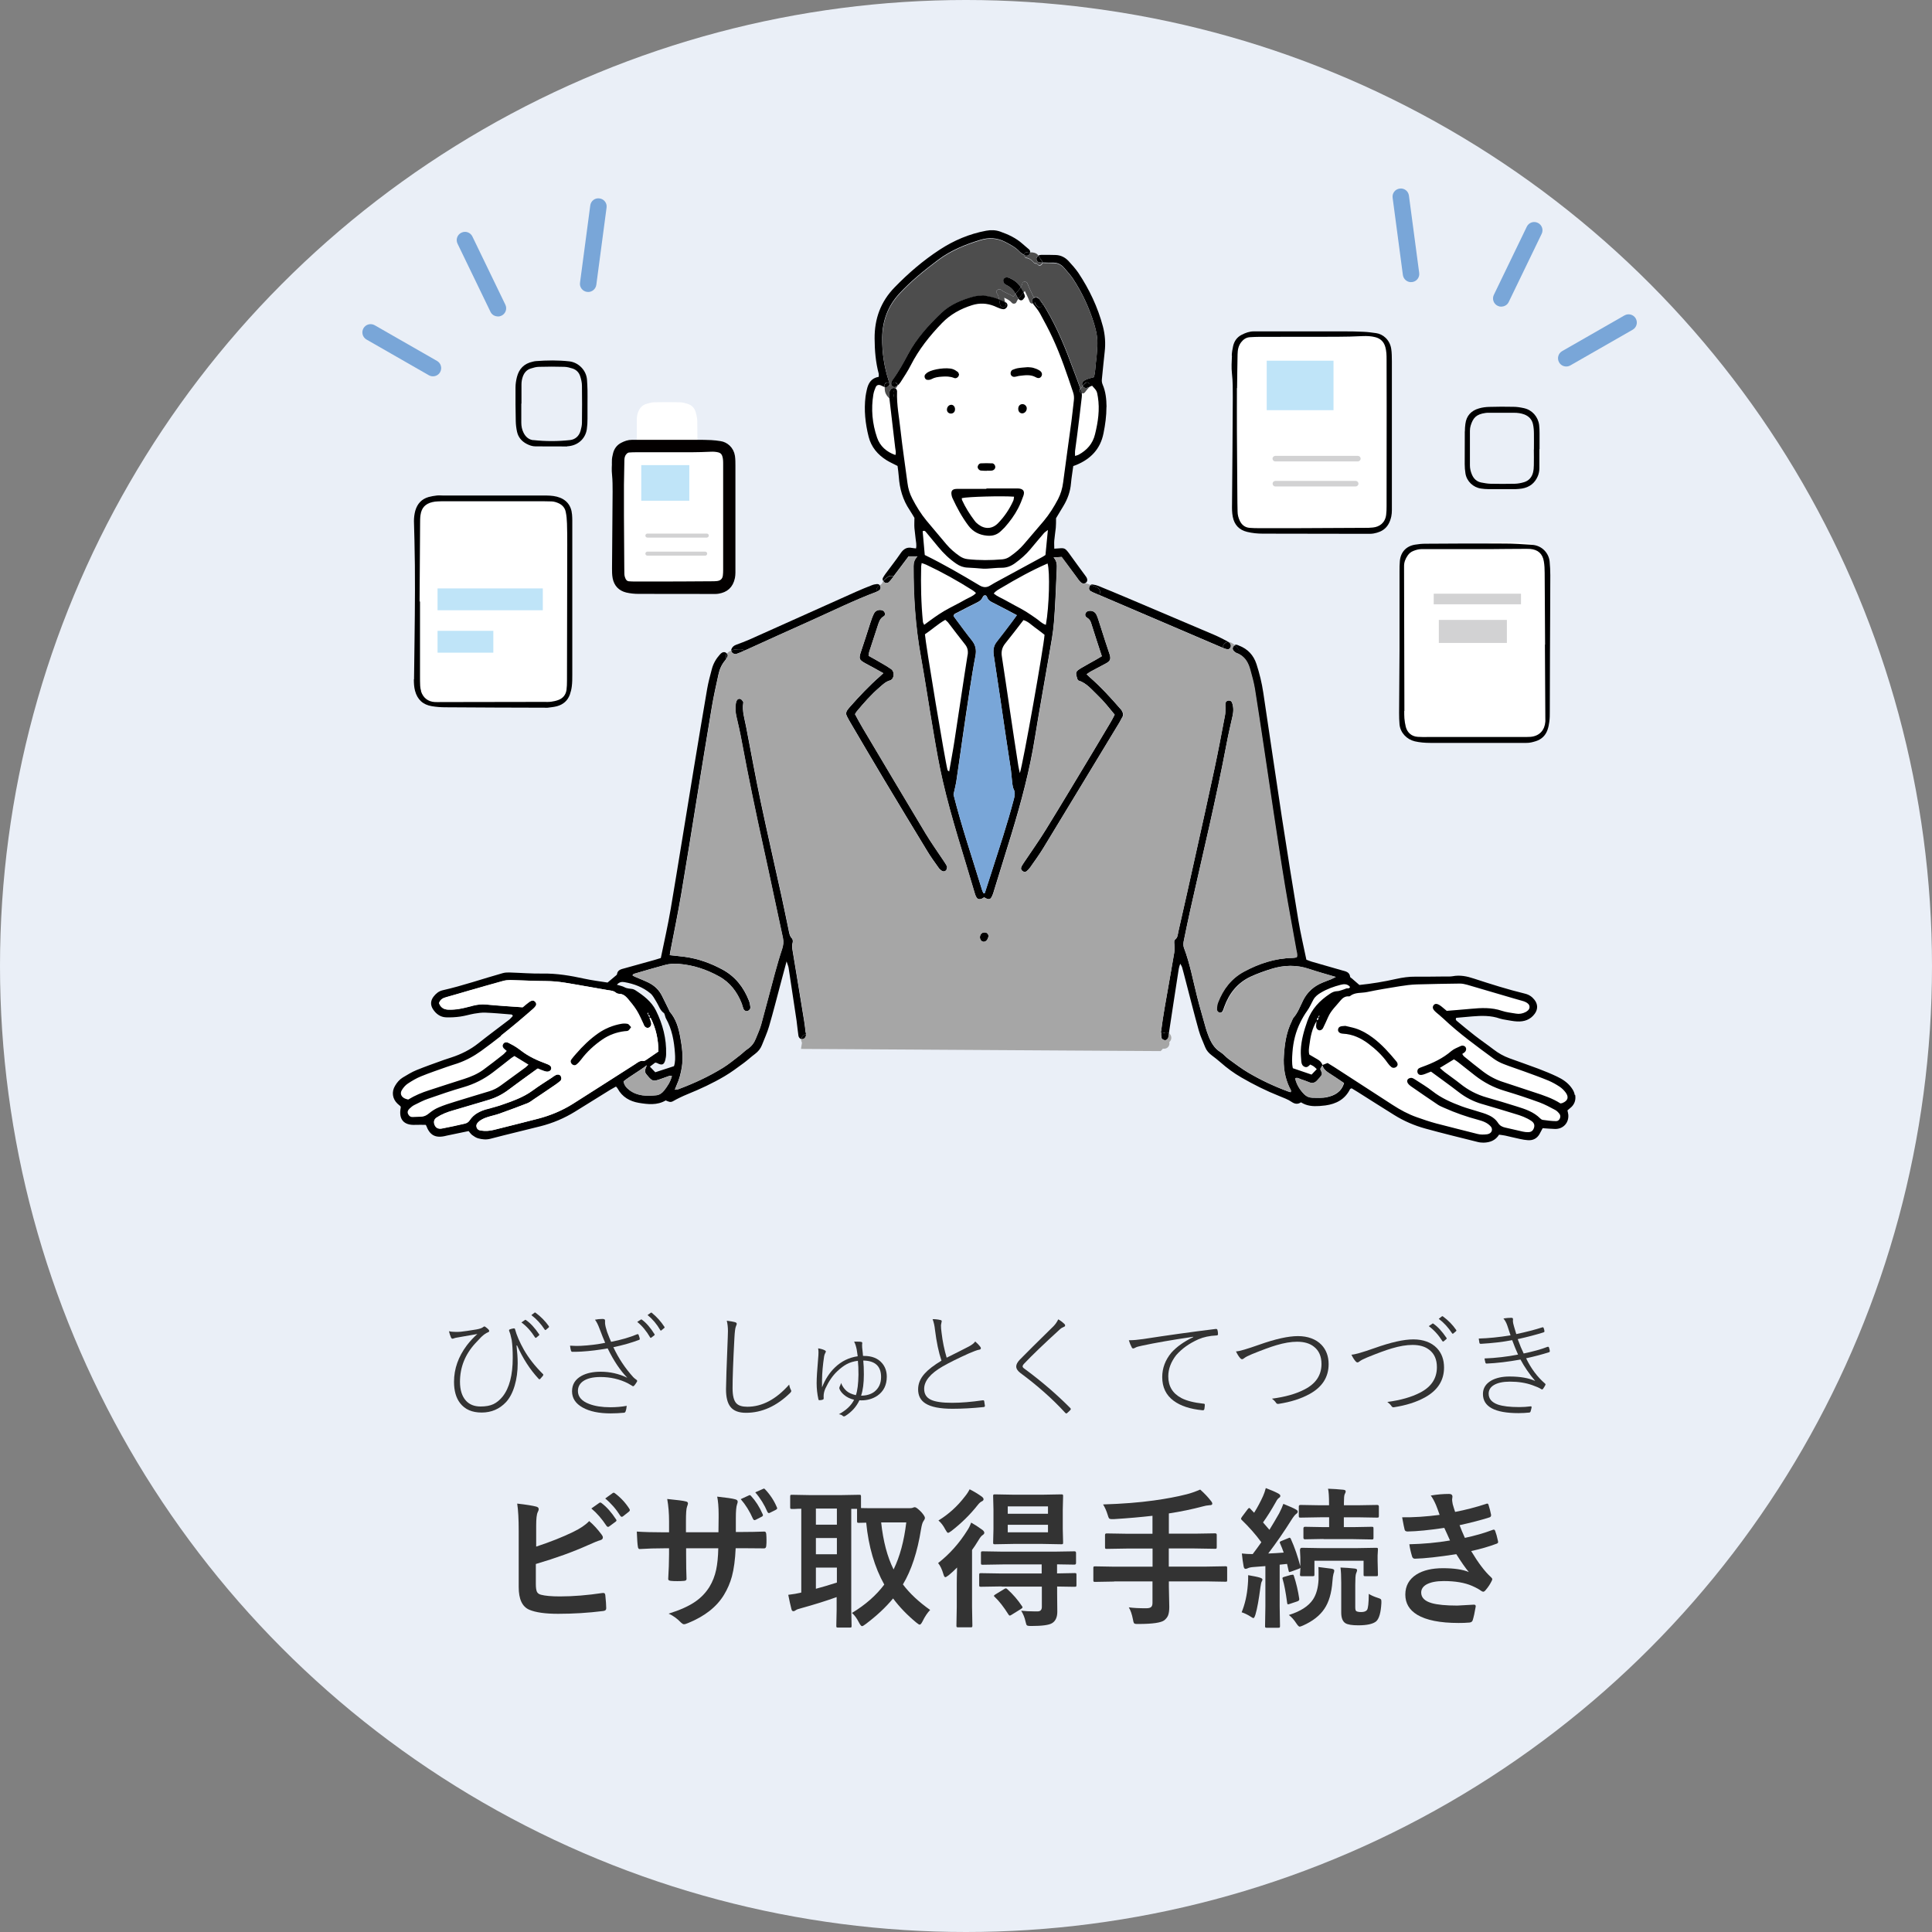 <svg id="_レイヤー_2" data-name="レイヤー 2" xmlns="http://www.w3.org/2000/svg" viewBox="0 0 230 230"><rect x="0" y="0" width="230" height="230" fill="#808080" stroke="none"/><defs><style>.cls-1{fill:#4d4d4d}.cls-1,.cls-2,.cls-3,.cls-4,.cls-5,.cls-6,.cls-7,.cls-8,.cls-9{stroke-width:0}.cls-2{fill:#eaeff7}.cls-10{stroke:#030000;stroke-miterlimit:10}.cls-4{fill:#333}.cls-5{fill:#fff}.cls-6{fill:#79a6d8}.cls-7{fill:#d2d2d3}.cls-8{fill:#a6a6a6}.cls-9{fill:#bfe4f8}</style></defs><g id="_コンテンツ" data-name="コンテンツ"><circle class="cls-2" cx="115" cy="115" r="115"/><g><path class="cls-4" d="m63.83 184.12c1.67-.55 3.13-1.13 4.39-1.74.87-.42 1.51-.86 1.92-1.3.49.41.99.95 1.49 1.62.09.12.14.23.14.33.0.16-.1.27-.31.33-.24.06-.74.26-1.49.6-1.71.77-3.77 1.52-6.18 2.23v2.39c0 .45.05.76.14.94.09.16.24.27.47.33.49.13 1.24.2 2.26.2 1.59.0 3.28-.14 5.08-.41.04.0.08.0.11.0.12.0.19.09.21.26.07.67.11 1.19.11 1.56.0.2-.13.31-.38.33-1.75.22-3.53.33-5.34.33-1.53.0-2.67-.16-3.43-.48-.85-.36-1.27-1.26-1.27-2.7v-6.64c0-1.45-.06-2.55-.18-3.3 1.06.12 1.82.24 2.27.36.19.05.29.15.29.29.0.11-.04.23-.12.38-.12.24-.18.78-.18 1.62v2.5zm6.57-4.54.95-.67s.07-.04.11-.04c.05.0.1.03.17.08.62.47 1.18 1.12 1.71 1.93.04.05.05.09.05.12.0.06-.04.11-.11.16l-.76.56c-.05.04-.1.05-.14.05-.06.0-.11-.04-.17-.11-.56-.85-1.16-1.54-1.81-2.08zm1.65-1.19.9-.65s.08-.04.11-.04c.04.0.09.03.16.08.69.52 1.26 1.14 1.71 1.85.04.06.05.11.05.15.0.06-.04.12-.11.18l-.71.56c-.05.04-.1.05-.15.05-.06.0-.11-.04-.16-.11-.5-.8-1.1-1.49-1.8-2.07z"/><path class="cls-4" d="m87.62 182.38h.63c.97.0 1.88-.02 2.72-.05h.04c.12.0.19.1.21.29.02.23.03.46.03.71s0 .48-.03.71c-.02.19-.1.29-.24.29h-.07l-2.59-.02h-.74c-.06 1.35-.21 2.48-.45 3.37-.21.76-.52 1.49-.94 2.18-.86 1.42-2.27 2.54-4.25 3.35-.25.11-.43.16-.53.15-.08.0-.19-.06-.32-.18-.47-.49-.97-.85-1.49-1.08 1.35-.42 2.42-.9 3.19-1.44.68-.47 1.24-1.06 1.67-1.75.37-.61.64-1.29.8-2.05.14-.67.23-1.51.25-2.54h-3.83v.65c0 1.35.02 2.35.05 2.98.01.15-.09.24-.31.25-.23.02-.48.03-.76.03s-.54.0-.78-.03c-.22-.02-.33-.09-.33-.21v-.04c.06-1.02.1-2 .1-2.94v-.69h-.54c-1.04.0-2.03.03-2.97.09-.12.0-.19-.11-.21-.34-.04-.19-.08-.77-.12-1.74.84.06 1.94.09 3.3.09h.54v-1.32c0-.93-.07-1.81-.22-2.65 1.2.12 1.93.21 2.2.29.18.03.27.11.27.25.0.06-.04.18-.11.38-.09.22-.13.79-.13 1.72v1.32h3.87l.02-1.77c0-.08.0-.21.0-.37.0-.86-.06-1.56-.17-2.1 1.1.12 1.8.22 2.11.31.22.05.33.14.33.29.0.09-.03.2-.08.33-.09.26-.14.79-.14 1.58v1.71zm.56-3.91.98-.45s.06-.03.09-.03c.05.0.11.03.16.1.53.57 1 1.29 1.39 2.18.02.04.03.08.03.11.0.06-.04.12-.13.17l-.74.38c-.05.02-.1.04-.13.04-.07.0-.13-.05-.18-.14-.41-.93-.9-1.71-1.46-2.35zm1.73-.81.93-.41s.07-.04.1-.04c.05.0.1.04.16.11.6.64 1.06 1.34 1.38 2.11.02.04.04.08.04.12.0.08-.05.13-.14.18l-.72.36s-.09.04-.12.04c-.06.0-.12-.04-.17-.12-.37-.87-.85-1.65-1.45-2.34z"/><path class="cls-4" d="m110.75 191.64c-.34.35-.65.81-.93 1.39-.13.25-.24.38-.33.38-.07.0-.21-.08-.41-.25-1.1-.91-2.02-1.87-2.76-2.87-.89 1.08-1.99 2.1-3.3 3.08-.19.15-.33.22-.4.22-.09.0-.21-.14-.36-.43-.27-.53-.55-.91-.84-1.14 1.61-.97 2.89-2.1 3.85-3.38-1.15-2.06-1.87-4.51-2.15-7.37l-.89.02c-.09.0-.15-.01-.17-.04-.02-.02-.03-.08-.03-.18v-1.44h-.69v12.01l.04 1.91c0 .1-.01.16-.04.18s-.08.03-.16.03h-1.41c-.1.0-.16-.01-.18-.04s-.03-.08-.03-.17l.04-1.91v-1.51c-1.24.45-2.66.89-4.28 1.34-.29.07-.48.14-.58.22-.11.08-.2.12-.29.12-.12.0-.19-.08-.23-.24-.13-.52-.26-1.08-.38-1.71.6-.07 1.11-.16 1.55-.27v-9.98c-.29.0-.57.01-.83.03-.18.0-.27.0-.28.0-.09.0-.15-.01-.18-.04-.02-.02-.03-.08-.03-.16v-1.28c0-.1.01-.16.04-.18.02-.02.07-.03.16-.03l2.21.04h3.58l2.24-.04c.09.0.15.01.17.04.02.02.03.08.03.17v1.37c.19.01.81.02 1.84.02h3.88c.22.0.36-.02.44-.05.08-.05.16-.07.26-.07.12.0.38.19.76.58.29.33.43.56.43.69.0.11-.07.25-.2.43-.09.13-.18.43-.26.91-.43 2.7-1.15 4.9-2.16 6.58.81 1.08 1.9 2.09 3.24 3.04zm-13.62-10.13h2.5v-1.92h-2.5v1.92zm0 3.52h2.5v-1.93h-2.5v1.93zm2.5 3.37v-1.78h-2.5v2.52c.67-.18 1.51-.42 2.5-.74zm8.26-7.16h-2.99c.24 2.24.73 4.1 1.48 5.6.75-1.54 1.25-3.4 1.51-5.6z"/><path class="cls-4" d="m115.61 181.26c.4.22.84.5 1.33.86.16.12.24.24.24.36.0.09-.07.18-.2.27-.13.07-.3.28-.5.62-.29.47-.54.86-.76 1.15v6.77l.04 2.23c0 .09-.01.15-.04.18-.02.02-.08.03-.16.03h-1.5c-.09.0-.15-.01-.17-.04s-.03-.08-.03-.17l.04-2.23v-2.7c0-.43.01-1.09.04-1.98-.35.35-.68.66-.99.91-.21.16-.35.24-.41.24-.09.0-.16-.12-.23-.36-.17-.58-.38-1.02-.63-1.32 1.36-1.06 2.52-2.36 3.47-3.88.18-.26.33-.57.47-.95zm-.17-3.96c.5.25.96.53 1.4.84.17.12.25.23.25.34.0.1-.06.18-.18.24-.17.07-.35.23-.54.48-.87 1.1-1.9 2.12-3.11 3.06-.2.15-.33.22-.4.22-.08.0-.18-.14-.33-.41-.22-.43-.49-.79-.81-1.06 1.21-.74 2.26-1.69 3.16-2.87.23-.28.41-.56.55-.84zm3.8 11.56-2.46.04c-.1.0-.16-.01-.18-.04-.02-.02-.03-.08-.03-.17v-1.21c0-.09.01-.15.04-.17s.08-.03.17-.03l2.46.04h4.77v-1.08h-4.57l-2.45.04c-.1.0-.16-.01-.18-.04-.02-.02-.03-.08-.03-.16v-1.2c0-.09.01-.15.04-.17s.08-.03.18-.03l2.45.04h6.01l2.46-.04c.12.0.18.06.18.19v1.2c0 .13-.06.19-.18.19-.02.0-.11.0-.27.0-.54-.01-1.14-.02-1.81-.03v1.08l2.1-.04c.1.0.16.01.18.04s.03.08.03.16v1.21c0 .09-.01.15-.03.18s-.08.04-.17.04c-.01.0-.1.0-.25.0-.53-.01-1.15-.02-1.85-.03v.83l.02 2.18c0 .64-.21 1.1-.62 1.35-.36.23-1.2.34-2.5.34-.29.0-.46-.03-.51-.09-.05-.05-.1-.21-.16-.47-.09-.43-.26-.85-.51-1.26.47.05.99.08 1.56.08.13.0.27.0.4.0.33.0.5-.18.5-.54v-2.41h-4.77zm4.9-10.92 2.21-.04c.1.0.16.01.18.04s.03.08.03.16l-.04 1.61v2.32l.04 1.6c0 .1-.01.16-.04.18s-.08.03-.17.03l-2.21-.04h-3.5l-2.21.04c-.09.0-.15-.01-.17-.04s-.03-.08-.03-.17l.04-1.6v-2.32l-.04-1.61c0-.09.01-.15.04-.17s.08-.03.16-.03l2.21.04h3.5zm-4.22 11.25c.67.6 1.25 1.27 1.74 2.01.05.06.07.11.07.15.0.05-.06.11-.18.19l-1.13.7c-.09.06-.16.09-.21.09s-.1-.04-.15-.12c-.57-.91-1.12-1.61-1.63-2.09-.07-.06-.11-.11-.11-.14s.06-.09.18-.17l1.05-.64c.09-.05.15-.08.19-.08.05.0.11.03.18.1zm.05-9.86v.88h4.79v-.88h-4.79zm4.79 3.09v-.9h-4.79v.9h4.79z"/><path class="cls-4" d="m132.64 188.28-2.27.04c-.1.0-.16-.01-.18-.04s-.03-.08-.03-.17v-1.43c0-.1.01-.16.04-.18.02-.02.08-.03.17-.03l2.27.04h4.57v-2.16h-2.99l-2.47.04c-.09.0-.15-.01-.17-.04-.02-.02-.03-.08-.03-.18v-1.44c0-.12.06-.18.19-.18l2.47.04h2.99v-2.14c-1.3.15-2.84.29-4.61.4-.12.0-.19.0-.22.0-.18.0-.3-.04-.35-.11-.04-.05-.09-.19-.16-.42-.14-.46-.32-.86-.54-1.22 2.29-.07 4.3-.23 6.03-.47 1.52-.21 2.83-.46 3.92-.74.49-.12 1.02-.31 1.61-.56.52.46.94.91 1.27 1.34.11.12.17.24.17.34.0.12-.1.18-.31.18-.29.02-.57.07-.84.15-1.24.33-2.58.61-4.02.83v2.41h3.06l2.45-.04c.13.0.19.06.19.18v1.44c0 .11-.01.17-.04.19-.02.02-.08.03-.16.03l-2.45-.04h-3.06v2.16h4.48l2.27-.04c.09.0.15.01.17.04.02.02.03.08.03.17v1.43c0 .09-.01.15-.03.17-.02.02-.07.03-.16.03l-2.27-.04h-4.48v.6l.05 2.44c0 .44-.05.77-.14 1-.08.21-.23.4-.44.58-.38.3-1.41.45-3.08.45-.11.0-.18.0-.21.0-.18.0-.29-.04-.34-.11-.04-.06-.08-.21-.12-.45-.12-.62-.29-1.09-.49-1.42.55.08 1.24.11 2.07.11.31.0.52-.06.62-.18.09-.1.13-.26.13-.48v-2.54h-4.57z"/><path class="cls-4" d="m147.84 184.94c.43.05.86.07 1.29.07.36-.47.7-.94 1.03-1.41-.69-.94-1.47-1.82-2.33-2.65-.06-.06-.09-.11-.09-.16.0-.03.04-.11.13-.24l.66-.88c.08-.1.14-.15.18-.15s.09.03.14.1l.45.47c.4-.64.75-1.3 1.06-1.98.13-.29.24-.61.33-.96.66.25 1.16.47 1.49.65.16.09.24.18.24.28.0.09-.05.17-.16.24-.11.07-.23.21-.34.43-.55.98-1.07 1.81-1.56 2.49l.76.88c.37-.6.76-1.25 1.16-1.96.22-.42.38-.8.5-1.13.79.32 1.28.54 1.49.67.15.08.22.16.22.25.0.11-.07.21-.2.29-.12.09-.31.32-.55.7-.87 1.39-1.79 2.72-2.76 4 .6-.02 1.21-.06 1.84-.11-.12-.35-.26-.71-.43-1.09-.02-.05-.04-.09-.04-.12.0-.06.07-.13.22-.18l.83-.34s.08-.04.11-.04c.06.0.12.05.16.14.46 1.02.83 2.11 1.13 3.26v-1.08l-.04-.83c0-.19.07-.29.22-.29l2.32.04h4.17l2.36-.04c.1.0.16.01.18.04s.03.08.03.17l-.04.71v.63l.04 1.63c0 .09-.01.15-.03.17-.02.02-.07.03-.16.03h-1.32c-.1.0-.16-.01-.18-.04-.01-.02-.02-.07-.02-.17v-1.63h-5.85v1.63c0 .1-.01.16-.04.18s-.08.03-.16.03h-1.3c-.11.0-.17-.01-.19-.04-.02-.02-.03-.08-.03-.17.0-.01.0-.09.02-.24.0-.16.01-.34.03-.55-.04.05-.11.09-.22.13l-.88.32c-.11.04-.18.06-.21.06-.05.0-.08-.06-.1-.18l-.18-.79c-.42.05-.71.08-.88.09v4.95l.04 2.36c0 .09-.01.15-.04.17s-.08.03-.17.03h-1.37c-.09.0-.15-.01-.17-.04s-.03-.08-.03-.16l.04-2.36v-4.78l-1.42.11c-.3.02-.53.07-.69.15-.09.05-.18.07-.26.07-.11.0-.18-.1-.22-.29-.09-.49-.16-1-.21-1.53zm-.03 7.01c.4-.97.65-2.07.74-3.28.03-.32.04-.59.04-.82.0-.12.0-.23.0-.33.64.11 1.1.2 1.39.29.21.07.31.14.31.22.0.09-.03.18-.09.26-.05.09-.1.32-.15.67-.19 1.46-.38 2.54-.59 3.24-.09.29-.17.43-.24.43-.05.0-.19-.07-.41-.22-.35-.22-.68-.37-.99-.47zm5.92-4.46c.08-.02.14-.03.18-.03.06.0.1.05.13.16.28.86.49 1.76.63 2.7.0.06.0.1.0.11.0.08-.08.15-.23.21l-.9.3c-.1.04-.17.05-.21.05-.06.0-.09-.06-.1-.18-.17-1.28-.35-2.22-.53-2.8-.02-.06-.03-.1-.03-.13.0-.07.07-.12.21-.16l.83-.24zm-.29 4.77c1.38-.43 2.34-1.05 2.87-1.85.39-.59.61-1.37.66-2.36v-.83c0-.24.0-.46-.02-.67.06.0.35.04.86.11.29.04.52.06.7.09.22.04.33.11.33.22s-.03.24-.09.38c-.05.18-.1.49-.13.93-.1 1.37-.42 2.46-.96 3.25-.54.81-1.39 1.47-2.53 1.98-.21.09-.35.14-.41.14-.09.0-.22-.13-.4-.4-.27-.42-.57-.75-.89-.99zm4.12-9.05-2.21.04c-.12.0-.18-.06-.18-.19v-1.1c0-.13.06-.2.18-.2l2.21.04h.67v-1.17h-1.06l-2.34.04c-.09.0-.15-.01-.18-.04-.02-.02-.03-.08-.03-.16v-1.13c0-.12.07-.18.2-.18l2.34.04h1.06v-.12c0-.92-.04-1.54-.12-1.85.62.02 1.22.06 1.81.12.19.02.29.08.29.18.0.11-.04.23-.12.36-.06.13-.09.47-.09 1v.31h1.62l2.34-.04c.13.0.2.06.2.18v1.13c0 .09-.01.15-.04.17s-.08.03-.17.03l-2.34-.04h-1.62v1.17h1.12l2.21-.04c.09.0.15.01.17.04s.03.08.03.17v1.1c0 .09-.01.15-.04.17s-.08.03-.16.03l-2.21-.04h-3.55zm5.38 6.53c.3.19.65.34 1.05.47.21.06.34.12.39.17.05.05.07.13.07.25.0.03.0.1.0.22-.06 1.11-.26 1.83-.61 2.16-.38.32-1.1.48-2.14.48-.74.0-1.25-.08-1.53-.25-.33-.21-.5-.63-.5-1.27v-3.54c0-.8-.03-1.4-.09-1.82.59.02 1.14.06 1.67.12.21.02.31.08.31.2.0.06-.04.2-.13.41-.06.16-.09.61-.09 1.34v2.65c0 .26.04.42.12.47.11.07.3.11.58.11.34.0.57-.08.7-.25.13-.18.2-.81.21-1.91z"/><path class="cls-4" d="m171.39 180.36c-.16-.46-.3-.85-.43-1.17-.2-.47-.41-.86-.63-1.15.76-.13 1.48-.19 2.18-.19.26.0.4.11.4.33l-.04.34c0 .09.02.27.07.54.09.33.19.64.29.93 1.2-.23 2.42-.54 3.67-.95.06-.03.11-.04.15-.04.07.0.12.04.15.13.12.38.23.78.31 1.2.0.02.0.04.0.06.0.13-.07.22-.22.26-1 .32-2.18.62-3.53.92.17.46.38.96.63 1.51 1.18-.25 2.27-.56 3.28-.94.06-.03.12-.04.16-.04.08.0.13.05.17.16.11.28.22.67.33 1.19.01.05.02.1.02.13.0.08-.06.15-.17.19-.93.35-1.94.64-3.04.88.84 1.4 1.62 2.44 2.36 3.11.1.09.15.17.15.24.0.05-.02.11-.06.19-.18.38-.42.75-.74 1.12-.1.12-.19.18-.28.18-.06.0-.15-.04-.25-.11-.21-.16-.56-.36-1.06-.58-.89-.39-2.02-.58-3.38-.58-.9.0-1.58.14-2.07.41-.41.24-.62.56-.62.96.0.6.42 1.02 1.26 1.26.67.19 1.68.29 3.03.29.0.0.67-.04 1.98-.11.15.0.22.06.22.18v.05c-.12.71-.24 1.26-.36 1.63-.05.16-.18.25-.38.27-.42.04-.85.05-1.3.05-2.21.0-3.85-.33-4.93-.98-.94-.57-1.41-1.37-1.41-2.4s.45-1.84 1.34-2.4c.79-.49 1.83-.74 3.13-.74s2.39.15 3.09.46c-.4-.48-.9-1.19-1.49-2.13-2.11.33-3.75.51-4.93.54-.16.0-.27-.08-.33-.25-.17-.57-.28-1.06-.33-1.47 1.65-.04 3.26-.18 4.84-.45-.06-.14-.18-.39-.34-.76-.16-.35-.27-.59-.34-.74-1.8.27-3.25.41-4.37.43-.21.0-.33-.08-.36-.25-.04-.14-.14-.62-.29-1.44 1.37.02 2.86-.08 4.48-.29z"/></g><g><path class="cls-5" d="m182.28 133.46c.33.23.42.5.29.85-.12.32-.33.48-.68.48-.21.0-.42-.02-.62-.06-.7-.15-1.4-.33-2.1-.48-.37-.08-.66-.23-.87-.56-.34-.52-.86-.83-1.42-1.05-.24-.09-.49-.17-.74-.24l.3-.95h.01c1.29.37 2.58.77 3.87 1.16.69.21 1.36.45 1.97.85z"/><path class="cls-5" d="m186.38 130.06c.41.55.26.99-.38 1.25-.08.03-.17.04-.29.06-.95-.61-2.03-.98-3.11-1.32-1.22-.39-2.44-.82-3.66-1.21-.89-.29-1.71-.72-2.46-1.28-.76-.58-1.5-1.19-2.25-1.79-.07-.05-.1-.14-.21-.29.12-.08.26-.15.34-.26.16-.19.16-.42.04-.57-.09-.1-.22-.16-.36-.16l.67-.75c1 .78 2.03 1.53 3.05 2.28.36.26.76.47 1.18.64.83.33 1.69.6 2.53.91.95.35 1.91.7 2.85 1.08.47.19.91.45 1.33.73.27.18.51.42.7.68z"/><path class="cls-5" d="m185.64 132.59c.25.32.01.88-.39.87-.53.0-1.07-.09-1.6-.15-.11-.02-.22-.1-.3-.18-.77-.76-1.77-1.09-2.76-1.41-1.19-.37-2.39-.74-3.6-1.08-1.17-.33-2.21-.87-3.15-1.63-.6-.49-1.25-.93-1.86-1.39-.19-.14-.35-.31-.57-.5.59-.36 1.12-.68 1.68-1.02.18.12.36.22.51.35.68.53 1.35 1.08 2.04 1.61 1.05.81 2.2 1.41 3.48 1.79 1.4.42 2.79.88 4.16 1.38.64.23 1.25.57 1.85.89.2.11.38.29.52.47z"/><path class="cls-5" d="m176.44 131.44-.3.95c-.15-.05-.3-.09-.45-.14-.57-.18-1.15-.33-1.71-.54-1.24-.46-2.43-.98-3.49-1.81-.63-.5-1.33-.91-2.01-1.35-.15-.1-.31-.2-.47-.23-.02.0-.04.0-.06.0l.81-.54c.09.15.23.2.4.19.15-.01.29-.06.43-.11.25-.09.49-.2.73-.29 1.12.82 2.21 1.6 3.27 2.42.86.67 1.8 1.15 2.84 1.45z"/><path class="cls-5" d="m160.71 117.48c-.09.26-.31.14-.45.19-.19.07-.39.15-.59.21-.17.05-.34.1-.51.11-.31.0-.58.13-.83.3-1.22.81-2.19 1.82-2.7 3.25-.4 1.13-.73 2.28-.78 3.48-.02.45.02.89.06 1.34.02.28.13.53.42.64.27.1.45-.09.64-.28.14.07.28.13.4.21s.22.19.38.34c-.24.25-.43.45-.62.65-.76-.26-1.48-.51-2.23-.76-.14-.62-.1-1.24-.05-1.87.09-1.27.38-2.47.95-3.61.24-.48.49-.93.81-1.36.3-.41.49-.89.74-1.33.21-.38.55-.63.91-.84.72-.43 1.51-.71 2.32-.92.41-.1.82-.13 1.13.25z"/><path class="cls-5" d="m181.6 119.29c.24.13.48.29.47.6.0.3-.24.48-.48.6-.35.19-.74.24-1.13.18-.56-.09-1.14-.14-1.67-.33-1.23-.42-2.47-.36-3.73-.24-.95.09-1.9.16-2.85.24-.23-.19-.43-.36-.64-.53-.45-.35-.74-.39-.93-.13-.17.24-.09.48.3.83.29.26.6.49.88.76.93.88 1.91 1.68 2.91 2.47l-.67.75c-.07.0-.14.02-.21.05-.38.18-.79.33-1.1.59-1.02.88-2.2 1.43-3.44 1.88-.14.05-.28.09-.41.17-.19.11-.25.35-.17.55.0.02.02.04.03.06l-.81.54c-.12.0-.25.05-.34.12-.15.12-.17.33-.06.49.09.15.23.28.37.38 1.08.75 2.17 1.49 3.26 2.23.22.15.48.24.72.35 1.31.59 2.66 1.06 4.06 1.43.55.15 1.09.34 1.48.79.27.31.15.73-.24.87-.08.03-.17.05-.26.06-.36.04-.71.05-1.07-.04-1.65-.43-3.3-.82-4.95-1.26-.78-.21-1.54-.47-2.3-.74-1.02-.36-1.96-.88-2.87-1.46-2.31-1.5-4.62-3-6.93-4.49-.27-.18-.55-.34-.81-.5-.24.09-.43.17-.62.24-.1-.29-.29-.5-.55-.65-.33-.19-.66-.39-1.01-.59-.13-.37-.06-.76.0-1.13.14-1.01.32-2.01.88-2.89-.02.21-.05.43-.07.64-.01.23.12.42.32.49.19.06.4-.04.51-.26.21-.43.41-.86.6-1.3.34-.79.97-1.35 1.49-1.99.22-.27.53-.5.93-.48.06.0.14.01.17-.02.6-.5 1.36-.35 2.04-.49 1.29-.27 2.58-.49 3.88-.69.68-.11 1.36-.19 2.05-.22 1.7-.06 3.41-.09 5.11-.1.29.0.6.05.88.14 1.87.54 3.73 1.09 5.59 1.64.32.09.63.18.95.27.14.04.29.08.42.15zm-15.32 7.67c.14-.15.14-.37-.02-.57-.86-1.04-1.75-2.05-2.84-2.86-.63-.47-1.3-.86-2.05-1.1-.42-.14-.87-.22-1.21-.3-.25.02-.4.02-.54.06-.19.05-.31.18-.33.38-.02.21.1.34.27.42.1.05.23.07.34.07 1.12.06 2.09.51 2.97 1.16.89.66 1.7 1.41 2.34 2.34.12.17.26.33.42.46.2.16.49.12.65-.06z"/><path class="cls-5" d="m124.75 63.1c-.1 1.08-.19 2.02-.29 2.99-.14.09-.26.17-.38.24-1.89 1.03-3.78 2.06-5.67 3.08-.19.1-.36.21-.54.32-.43.27-.84.24-1.26-.02-2.13-1.28-4.27-2.52-6.52-3.62-.09-.96-.17-1.91-.25-2.83.24-.12.33.02.42.13.48.57.96 1.15 1.43 1.73.63.77 1.34 1.44 2.16 2.01.41.28.83.44 1.33.46.63.02 1.25.09 1.88.13.18.01.36.0.53-.01.54-.03 1.07-.1 1.61-.1.63.0 1.16-.2 1.66-.56.65-.48 1.26-1 1.79-1.63.54-.64 1.07-1.29 1.62-1.92.11-.12.26-.21.48-.39z"/><path class="cls-5" d="m124.71 67.08c.31 1 .19 5.16-.2 7.3-.48-.14-.79-.52-1.18-.77-.4-.26-.78-.55-1.19-.8-.43-.26-.89-.49-1.33-.74-.42-.23-.84-.45-1.26-.69-.41-.23-.86-.4-1.26-.73.29-.36.64-.52.96-.71 1.77-1.05 3.56-2.05 5.45-2.87z"/><path class="cls-5" d="m123.15 74.65c.41.29.81.61 1.2.91-.06 1.32-2.56 15.38-2.94 16.46-.07-.33-.14-.59-.18-.85-.34-2.24-.68-4.48-1.02-6.73-.31-2.1-.61-4.2-.94-6.29-.09-.6.02-1.1.41-1.58.74-.9 1.43-1.83 2.16-2.77.55.16.9.54 1.3.83z"/><path class="cls-5" d="m114.9 76.72c.31.38.38.79.31 1.25-.12.77-.24 1.54-.36 2.3-.4 2.66-.8 5.32-1.21 7.98-.18 1.18-.41 2.35-.62 3.59-.1-.07-.17-.09-.19-.14-.26-.84-2.63-15.07-2.7-16.19.8-.54 1.52-1.22 2.42-1.72.12.11.24.19.33.3.68.88 1.33 1.77 2.03 2.63z"/><path class="cls-5" d="m115.85 70.3c.12.07.22.18.37.31-.37.4-.84.52-1.24.76-.41.24-.84.45-1.26.68s-.85.44-1.26.68c-.41.24-.81.51-1.2.78s-.77.56-1.2.88c-.07-.16-.14-.25-.15-.35-.23-2.2-.27-4.41-.21-6.62.0-.09.02-.17.06-.39.23.08.4.13.55.2 1.92.9 3.77 1.93 5.56 3.07z"/><path class="cls-5" d="m130.73 47.27c.25 1.51.03 2.98-.34 4.44-.27 1.12-.96 1.9-1.96 2.44-.12.06-.26.09-.42.14.0-.24-.02-.41.0-.59.08-.62.17-1.24.25-1.87.19-1.51.38-3.03.55-4.54.02-.15.02-.31.0-.46.07.02.15.0.23-.04.06-.03.1-.09.14-.14.05-.06.09-.12.13-.17.11-.13.22-.26.34-.38l.01-.02c.12-.05.24-.1.36-.15.58.62.57.62.69 1.34z"/><path class="cls-5" d="m106.58 53.33c.03.29.14.58.02.88-1.06-.37-1.84-1.08-2.18-2.08-.57-1.67-.73-3.39-.44-5.13.05-.29.15-.58.27-.85.11-.26.33-.34.59-.25.14.05.27.13.41.19.02.0.05.02.07.02.0.21.02.42.07.62.08.27.26.49.46.69.01.01.03.03.04.03v.01c.23 1.96.46 3.92.69 5.88z"/><path class="cls-5" d="m127.77 46.72c.11.32.13.64.09.97-.1.83-.18 1.67-.29 2.49-.33 2.43-.67 4.86-.99 7.29-.09.69-.28 1.35-.6 1.96-.49.93-1.04 1.82-1.72 2.62-.77.92-1.55 1.82-2.33 2.73-.49.57-1.05 1.06-1.67 1.48-.28.19-.58.31-.91.34-1.37.12-2.75.13-4.12-.02-.37-.04-.69-.17-.99-.38-.57-.4-1.09-.84-1.54-1.37-.79-.94-1.58-1.87-2.37-2.82-.67-.81-1.22-1.7-1.7-2.63-.31-.59-.5-1.21-.58-1.87-.26-2.08-.59-4.15-.82-6.23-.17-1.54-.48-3.08-.42-4.64.0-.03.0-.06.0-.09-.04-.13-.1-.25-.2-.32.04-.05.09-.11.15-.16.06-.06.09-.12.09-.18.14-.13.27-.27.37-.43.41-.65.85-1.3 1.2-1.99.95-1.89 2.25-3.52 3.72-5.03 1.01-1.04 2.22-1.7 3.58-2.13.89-.28 1.77-.24 2.63.1.22.09.43.2.66.28.14.05.29.09.43.1.2.02.42-.15.47-.34.07-.21-.02-.41-.25-.51h-.01c-.04-.18-.07-.36-.09-.53.34.16.67.32.92.62.12.15.43.12.52-.07.07-.15.15-.29.25-.43.0.0.01.02.02.03.12.14.31.23.48.11.13-.1.21-.26.29-.36-.03-.12-.03-.18-.05-.24-.04-.1-.07-.19-.12-.28.05-.06.1-.12.14-.18.2.42.41.83.57 1.27.07.19.23.26.4.22.0.0.0.01.01.02.28.38.61.74.84 1.16.53.97 1.06 1.94 1.52 2.95.97 2.09 1.7 4.28 2.43 6.46z"/><path class="cls-5" d="m59.63 123.32.52.8c-.11.03-.2.09-.27.19-.12.17-.08.35.04.5.1.11.22.2.37.33-.17.17-.3.33-.45.45-.78.61-1.56 1.22-2.35 1.8-.68.5-1.45.83-2.26 1.08-1.4.44-2.79.9-4.18 1.35-.86.27-1.69.61-2.49 1.11-.12-.04-.26-.07-.39-.12-.45-.2-.62-.59-.37-1.01.18-.3.43-.59.72-.78.49-.33 1.02-.63 1.57-.86 1-.41 2.02-.75 3.03-1.11.42-.15.85-.27 1.28-.42 1.03-.34 1.96-.85 2.84-1.49.81-.59 1.61-1.19 2.39-1.81z"/><path class="cls-5" d="m62.93 126.75c-.16.15-.27.28-.41.38-.96.71-1.93 1.41-2.89 2.11-.41.3-.86.53-1.35.68-1.37.42-2.74.82-4.11 1.25-.65.21-1.31.41-1.94.68-.41.17-.79.43-1.13.7-.29.24-.59.39-.96.4-.33.0-.66.03-.98.04-.27.01-.45-.12-.56-.36-.12-.26-.01-.47.17-.64.17-.16.36-.33.57-.43.53-.27 1.06-.55 1.62-.74 1.41-.49 2.82-.97 4.25-1.39 1.29-.37 2.44-.96 3.49-1.76.74-.56 1.46-1.14 2.19-1.71.09-.07.19-.13.37-.24.58.36 1.11.68 1.68 1.03z"/><path class="cls-3" d="m187.52 130.34c.09.54-.03 1.01-.41 1.41-.15.15-.32.27-.51.44.03.15.08.32.1.49.1.98-.61 1.75-1.59 1.72-.48-.01-.95-.06-1.46-.09-.13.25-.25.48-.38.71-.3.51-.76.75-1.35.72-.33-.02-.65-.08-.98-.15-.58-.12-1.16-.27-1.75-.4-.23-.05-.47-.07-.73-.11-.42.68-1.07.93-1.83.95-.24.0-.48-.02-.71-.08-2.09-.52-4.18-1.03-6.25-1.6-1.3-.36-2.54-.89-3.69-1.61-1.45-.9-2.89-1.82-4.33-2.73-.25-.16-.5-.31-.74-.45-.09.04-.17.06-.19.1-.6 1.22-1.65 1.76-2.93 1.94-.24.03-.48.05-.72.07-.76.05-1.5.0-2.19-.44-.38.25-.72.22-1.13-.06-.43-.3-.96-.48-1.46-.69-1.56-.62-3.06-1.37-4.51-2.21-.88-.51-1.7-1.11-2.47-1.79-.34-.3-.69-.57-1.05-.84-.34-.26-.62-.56-.78-.96-.26-.67-.58-1.32-.77-2.01-.56-2.01-1.07-4.04-1.6-6.07-.13-.49-.25-.98-.39-1.47-.03-.1-.1-.19-.21-.4-.18.43-.21.78-.26 1.11-.38 2.39-.73 4.79-1.1 7.18-.18-.12-.42-.14-.62-.06-.1-.04-.22-.05-.33-.04.0-.05.0-.1.02-.15.13-.95.26-1.89.43-2.84.38-2.18.77-4.36 1.14-6.54.05-.32.03-.65.01-.97-.02-.22-.06-.45.12-.59.29-.24.28-.58.35-.89.7-3.09 1.4-6.18 2.08-9.28.75-3.39 1.51-6.77 2.23-10.16.45-2.11.85-4.22 1.25-6.34.06-.29.04-.59.05-.89.0-.18-.02-.36.0-.53.03-.19.16-.32.36-.34.2-.02.36.07.43.25.19.52.18 1.05.06 1.59-.24 1.08-.5 2.16-.7 3.24-1.26 6.67-2.86 13.27-4.34 19.89-.26 1.17-.5 2.34-.74 3.51-.07.32-.12.64.0.97.71 1.88 1.07 3.86 1.56 5.8.32 1.27.7 2.54 1.05 3.8.08.29.19.57.29.84.3.79.7 1.51 1.46 1.98.35.22.62.57.95.81.77.56 1.54 1.15 2.36 1.63 1.5.88 3.07 1.62 4.7 2.22.1.04.21.07.33.1.1-.23-.05-.36-.12-.51-.59-1.22-.78-2.51-.69-3.84.09-1.41.29-2.8.93-4.09.07-.13.1-.29.19-.4.54-.61.81-1.37 1.16-2.08.51-1.02 1.29-1.71 2.32-2.13.33-.14.67-.26 1-.39.16-.07.32-.15.58-.28-1.14-.34-2.18-.62-3.19-.96-1.5-.51-3.01-.47-4.5.0-.83.26-1.65.55-2.43.91-1.58.73-2.58 2-3.16 3.61-.06.17-.11.34-.19.5-.1.17-.29.24-.46.16-.12-.05-.26-.21-.26-.32.0-.29.03-.6.14-.87.6-1.56 1.57-2.83 3.05-3.64 1.81-.98 3.73-1.62 5.81-1.66.15.0.29-.03.44-.05.03.0.05-.03.08-.05.1-.29-.02-.58-.07-.87-.45-2.53-.93-5.06-1.35-7.59-.49-2.95-.93-5.91-1.38-8.87-.39-2.57-.77-5.15-1.15-7.72-.35-2.31-.69-4.62-1.06-6.92-.13-.76-.34-1.51-.55-2.27-.21-.76-.56-1.41-1.24-1.79.02-.2-.03-.4-.12-.58-.09-.2-.27-.39-.46-.54.09-.04.19-.05.28-.03s.17.07.25.1c1.05.4 1.73 1.14 2.08 2.2.36 1.11.64 2.25.81 3.4.74 4.94 1.46 9.88 2.21 14.82.63 4.11 1.29 8.21 1.97 12.31.26 1.56.63 3.1.95 4.66.23.09.42.17.62.23 1.21.35 2.41.7 3.62 1.04.43.12.9.18.97.77.0.07.12.12.19.18.29.25.59.51.91.79 1.45-.15 2.93-.39 4.38-.72.76-.17 1.53-.28 2.31-.27 1.17.0 2.33.0 3.5-.02.3.0.61.02.9-.03.88-.17 1.72.0 2.55.28 2.02.66 4.04 1.3 6.1 1.8.45.11.82.36 1.1.72.41.52.43 1.12.04 1.66-.52.72-1.27.97-2.12.92-.45-.02-.89-.12-1.33-.19-.24-.04-.48-.08-.7-.15-1.07-.38-2.18-.35-3.28-.26-.65.06-1.3.12-1.92.17-.13.23.02.33.12.41.69.57 1.38 1.15 2.09 1.7.73.57 1.5 1.09 2.24 1.66.57.44 1.19.79 1.87 1.04 1.15.42 2.31.82 3.46 1.25.75.29 1.5.59 2.23.94.65.31 1.25.7 1.69 1.3.2.27.36.55.41.89zm-1.51.97c.64-.26.79-.69.38-1.25-.19-.26-.44-.5-.7-.68-.42-.28-.87-.53-1.33-.73-.94-.39-1.89-.73-2.85-1.08-.84-.31-1.7-.58-2.53-.91-.41-.16-.82-.38-1.18-.64-1.02-.75-2.05-1.5-3.05-2.28s-1.98-1.59-2.91-2.47c-.28-.27-.59-.5-.88-.76-.39-.34-.47-.58-.3-.83.19-.26.48-.22.93.13.21.17.41.34.64.53.95-.08 1.9-.15 2.85-.24 1.26-.12 2.5-.18 3.73.24.53.18 1.11.23 1.67.33.39.07.78.0 1.13-.18.24-.13.47-.3.48-.6.0-.31-.22-.47-.47-.6-.13-.07-.28-.11-.42-.15-.31-.09-.63-.18-.95-.27-1.86-.55-3.72-1.1-5.59-1.64-.28-.08-.59-.14-.88-.14-1.7.02-3.41.05-5.11.1-.69.02-1.37.11-2.05.22-1.3.21-2.6.42-3.88.69-.68.14-1.44.0-2.04.49-.04.03-.12.02-.17.02-.4-.02-.71.21-.93.48-.52.64-1.15 1.21-1.49 1.99-.19.44-.39.87-.6 1.3-.11.22-.33.32-.51.26-.2-.07-.33-.26-.32-.49.01-.21.04-.43.07-.64.0-.01.02-.03.03-.04v-.02c.2-.03.18-.18.16-.33.0.0.01.0.02.0.0.0.0-.01.0-.02.03.0.06.0.07.0.02-.07.03-.14.05-.2-.02.0-.05-.02-.05-.01-.03.05-.05.1-.07.15.0.02.0.04.0.07.0.0-.01.0-.02.0.0.0.0.02.0.03-.17.05-.17.19-.16.33.0.0-.01.0-.02.0.0.02.0.04.0.06-.56.88-.75 1.88-.88 2.89-.05.38-.12.76.0 1.13.34.2.67.4 1.01.59.26.15.45.36.55.65h-.01c0 .01.0.03.01.04-.08.15-.17.3-.25.45.27.6.27.61-.08 1.03-.1.11-.2.22-.3.33-.24.27-.54.36-.89.23-.34-.13-.67-.27-1.01-.37-.21-.06-.41-.26-.71-.12.17.76.56 1.38 1.09 1.91.26.26.6.4.98.4.57.0 1.15.05 1.7-.07.93-.2 1.73-.63 2.04-1.68-.64-.43-1.25-.85-1.88-1.25-.33-.21-.58-.47-.69-.85.0.0.0-.01.0-.02.0-.01.0-.02-.01-.03.19-.07.38-.15.62-.24.26.16.53.32.81.5 2.31 1.49 4.62 2.99 6.93 4.49.91.59 1.85 1.1 2.87 1.46.76.27 1.52.53 2.3.74 1.65.44 3.3.83 4.95 1.26.36.09.71.08 1.07.04.09.0.18-.03.26-.06.38-.14.5-.56.24-.87-.39-.45-.93-.64-1.48-.79-1.39-.37-2.74-.84-4.06-1.43-.24-.11-.5-.21-.72-.35-1.09-.73-2.18-1.48-3.26-2.23-.14-.1-.28-.23-.37-.38-.1-.16-.09-.37.06-.49.09-.07.23-.12.34-.12.02.0.04.0.06.0.17.03.33.14.47.23.68.44 1.38.86 2.01 1.35 1.05.83 2.25 1.35 3.49 1.81.56.21 1.14.36 1.71.54.15.05.3.09.45.14.25.07.5.15.74.24.57.22 1.08.52 1.42 1.05.21.33.5.48.87.56.7.15 1.4.33 2.1.48.2.05.41.06.62.06.35.0.56-.15.68-.48.12-.34.04-.62-.29-.85-.6-.41-1.28-.65-1.97-.85-1.29-.39-2.57-.79-3.87-1.16h-.01c-1.05-.3-1.98-.78-2.84-1.45-1.06-.82-2.16-1.6-3.27-2.42-.23.09-.48.2-.73.29-.14.05-.29.1-.43.11-.17.01-.31-.04-.4-.19-.01-.02-.02-.04-.03-.06-.08-.19-.02-.44.17-.55.13-.07.27-.12.41-.17 1.24-.45 2.42-1 3.44-1.88.31-.26.72-.41 1.1-.59.07-.03.14-.05.21-.05.14.0.28.06.36.16.12.15.12.38-.04.57-.09.11-.23.17-.34.26.1.15.14.24.21.29.74.6 1.48 1.21 2.25 1.79.74.56 1.56 1 2.46 1.28 1.22.39 2.44.82 3.66 1.21 1.08.35 2.16.71 3.11 1.32.12-.02.21-.03.29-.06zm-.75 2.16c.4.0.64-.55.39-.87-.14-.18-.32-.37-.52-.47-.6-.32-1.21-.65-1.85-.89-1.37-.5-2.76-.96-4.16-1.38-1.28-.38-2.43-.98-3.48-1.79-.69-.53-1.36-1.08-2.04-1.61-.16-.13-.33-.23-.51-.35-.57.34-1.1.67-1.68 1.02.22.2.39.36.57.5.62.47 1.26.91 1.86 1.39.94.76 1.99 1.3 3.15 1.63 1.2.34 2.4.7 3.6 1.08 1 .31 1.99.64 2.76 1.41.08.08.19.16.3.18.53.07 1.07.15 1.6.15zm-24.99-15.79c.14-.06.36.07.45-.19-.31-.38-.73-.36-1.13-.25-.81.21-1.6.49-2.32.92-.36.21-.7.46-.91.84-.25.44-.44.92-.74 1.33-.31.43-.57.88-.81 1.36-.57 1.14-.86 2.35-.95 3.61-.04.63-.09 1.25.05 1.87.74.25 1.47.5 2.23.76.2-.21.38-.4.62-.65-.16-.15-.26-.26-.38-.34s-.26-.14-.4-.21c-.19.19-.37.38-.64.28-.29-.1-.4-.36-.42-.64-.03-.45-.08-.89-.06-1.34.05-1.2.38-2.35.78-3.48.5-1.43 1.47-2.44 2.7-3.25.25-.17.52-.29.83-.3.17.0.34-.06.51-.11.2-.06.39-.13.59-.21z"/><path class="cls-3" d="m166.26 126.39c.16.2.16.42.02.57-.17.18-.46.22-.65.06-.16-.13-.3-.29-.42-.46-.64-.92-1.45-1.67-2.34-2.34-.88-.65-1.85-1.1-2.97-1.16-.12.0-.24-.03-.34-.07-.17-.08-.29-.21-.27-.42.02-.2.14-.33.33-.38.14-.04.29-.03.54-.06.34.09.79.17 1.21.3.75.24 1.42.63 2.05 1.1 1.09.81 1.98 1.82 2.84 2.86z"/><path class="cls-3" d="m147.48 77.34c.08.18.14.38.12.58-.1-.06-.21-.11-.33-.15-.14-.05-.27-.14-.37-.24-.13-.13-.21-.29-.12-.48.05-.1.14-.19.24-.23.19.15.37.34.46.54z"/><path class="cls-3" d="m146.24 76.42c.18.1.3.26.29.47.0.23-.2.43-.41.4-.17-.02-.35-.08-.51-.15.0.0-.01.0-.02.0-.02-.14.01-.27.08-.39.13-.21.34-.32.57-.32z"/><path class="cls-3" d="m146.24 76.42c-.22.0-.44.1-.57.32-.07.12-.1.26-.08.39-4.91-2.1-9.82-4.2-14.73-6.3.17-.29.14-.7-.23-.88-.25-.12-.54-.22-.8-.31.06-.05.14-.07.23-.06.23.03.47.09.69.17 1.19.48 2.37.98 3.56 1.48 3.41 1.44 6.82 2.89 10.22 4.34.57.24 1.13.54 1.69.83.0.0.02.0.03.02z"/><path class="cls-3" d="m139.18 123.01c-.02.09-.03.18-.04.27-.02.12-.03.24-.09.34-.1.17-.27.26-.45.2-.13-.04-.3-.15-.32-.26-.04-.21-.05-.43-.04-.64.11-.01.22.0.33.04.2-.08.43-.07.62.06z"/><path class="cls-3" d="m133.54 84.61c.16.24.22.49.07.76-.11.21-.22.42-.34.63-3.02 4.98-6.03 9.97-9.06 14.95-.48.79-1.03 1.54-1.56 2.3-.12.17-.26.33-.42.46-.15.12-.33.11-.5-.01s-.22-.3-.15-.47c.09-.22.23-.41.36-.61.86-1.29 1.77-2.56 2.58-3.88 1.9-3.08 3.75-6.18 5.62-9.28.69-1.15 1.38-2.31 2.07-3.47.17-.28.31-.57.49-.91-.65-.79-1.28-1.59-2.01-2.29-.71-.67-1.32-1.47-2.31-1.78-.04-.05-.09-.09-.11-.14-.27-.85-.26-.92.49-1.37.56-.34 1.15-.64 1.72-.97.21-.12.4-.24.69-.41-.45-1.38-.88-2.68-1.29-3.99-.09-.28-.24-.46-.49-.61-.16-.09-.24-.26-.18-.46.06-.19.21-.29.39-.33.38-.07.73.08.91.41.11.21.19.44.26.67.27.85.54 1.71.82 2.56.16.51.35 1.01.51 1.53.18.57.07.81-.46 1.09-.6.32-1.21.64-1.82.97-.15.08-.28.19-.46.31.15.14.25.24.36.34 1.31 1.14 2.48 2.42 3.62 3.73.08.09.16.18.23.28z"/><path class="cls-3" d="m131.72 48.46c0 1.05-.14 2.09-.35 3.12-.37 1.87-1.52 3.06-3.24 3.77-.11.05-.22.08-.36.13-.09.69-.21 1.37-.27 2.05-.08.98-.4 1.87-.9 2.7-.31.51-.62 1.02-.88 1.46.0.44.0.79-.03 1.14-.05.51-.14 1.01-.18 1.51-.03.32.0.65.0.98 1.3-.07 1.18-.26 2 .89.48.68.99 1.35 1.48 2.03.1.15.22.28.32.44.19.29.16.56-.06.71-.03.02-.06.04-.09.05-.05.0-.11.01-.16.03-.14.0-.3-.09-.45-.26-.12-.13-.23-.28-.33-.43-.43-.58-.85-1.15-1.28-1.73-.18-.24-.36-.48-.56-.75-.28.02-.57.03-.96.06.43.46.4.94.38 1.42-.1 2.09-.16 4.19-.33 6.27-.1 1.28-.34 2.55-.56 3.81-.56 3.3-1.17 6.6-1.7 9.9-.62 3.91-1.64 7.72-2.79 11.5-.69 2.26-1.39 4.51-2.09 6.77-.05.17-.1.35-.17.51-.23.58-.42.64-1.01.28-.07.04-.14.1-.22.14-.35.16-.58.1-.74-.22-.07-.13-.12-.27-.16-.42-1.3-4.45-2.77-8.85-3.81-13.37-.43-1.86-.76-3.75-1.08-5.64-.53-3.06-.98-6.14-1.53-9.2-.64-3.55-.87-7.12-.86-10.72.0-.4.09-.76.46-1.16h-1.05c-.29.38-.61.81-.93 1.24-.29.38-.58.77-.87 1.15-.19-.1-.42-.12-.62.02-.18.12-.43.31-.6.52-.07-.12-.1-.25-.02-.39.09-.16.19-.31.29-.45.6-.82 1.24-1.62 1.81-2.46.34-.5.74-.76 1.35-.63.14.03.29.03.48.06.09-.42-.01-.8-.05-1.17-.03-.42-.11-.83-.14-1.25-.03-.38.0-.76.0-1.22-.16-.26-.35-.6-.57-.93-.81-1.2-1.19-2.53-1.29-3.96-.03-.45-.1-.89-.15-1.29-.48-.25-.92-.44-1.32-.69-1.05-.66-1.81-1.56-2.12-2.78-.4-1.58-.57-3.18-.37-4.8.03-.27.1-.53.15-.79.17-.79.53-1.4 1.42-1.55.0-.15.02-.27.0-.37-.37-1.37-.48-2.77-.49-4.18-.02-2.35.72-4.4 2.38-6.1 1.63-1.68 3.4-3.2 5.36-4.48 1.68-1.1 3.53-1.89 5.53-2.26.58-.11 1.14-.09 1.68.1.96.34 1.88.76 2.66 1.46.24.22.5.42.75.64.12.1.17.24.16.37-.05.0-.1.02-.14.05-.09-.02-.18-.04-.27-.05-.21-.01-.31.14-.31.3-.2-.1-.39-.23-.54-.39-.48-.52-1.09-.83-1.7-1.15-.96-.5-1.95-.56-2.96-.25-1.78.54-3.51 1.24-5.01 2.36-1.65 1.24-3.26 2.53-4.67 4.06-1.36 1.48-1.99 3.23-2.02 5.22-.02 1.75.23 3.46.77 5.12.02.06.05.11.07.16.03.06.04.12.04.18-.16-.21-.59-.15-.59.19.0.08.0.15.0.23-.02.0-.05.0-.07-.02-.14-.05-.27-.14-.41-.19-.27-.09-.48-.01-.59.25-.12.27-.22.56-.27.85-.29 1.75-.13 3.46.44 5.13.34 1.01 1.12 1.71 2.18 2.08.12-.29.01-.58-.02-.88-.23-1.96-.46-3.92-.69-5.88v-.01c.23.17.59-.06.51-.35-.1-.33.0-.59.2-.83.1.07.17.18.2.32.0.03.0.06.0.09-.06 1.56.26 3.1.42 4.64.23 2.08.55 4.15.82 6.23.08.66.27 1.28.58 1.87.48.93 1.03 1.82 1.7 2.63.79.94 1.58 1.87 2.37 2.82.45.53.97.97 1.54 1.37.3.21.61.34.99.38 1.37.15 2.75.14 4.12.02.34-.03.64-.15.91-.34.62-.43 1.19-.91 1.67-1.48.77-.91 1.56-1.82 2.33-2.73.68-.81 1.23-1.69 1.72-2.62.32-.62.51-1.27.6-1.96.32-2.43.66-4.86.99-7.29.11-.83.19-1.66.29-2.49.04-.33.02-.65-.09-.97-.73-2.18-1.46-4.37-2.43-6.46-.46-1-.99-1.98-1.52-2.95-.23-.41-.55-.77-.84-1.16.0.0-.01-.01-.01-.02.03.0.05-.01.08-.03.14-.06.17-.1.17-.1.0.01-.02.08.07.23.09.14.17.21.3.31.34.25.67-.31.33-.56-.11-.08-.13-.22-.19-.35.09.08.17.17.23.26.22.32.43.65.62.98 1.33 2.25 2.3 4.66 3.2 7.11.28.76.58 1.52.85 2.29-.05.07-.1.15-.09.24.02.16.12.29.26.32.02.15.02.31.0.46-.17 1.52-.36 3.03-.55 4.54-.08.62-.17 1.24-.25 1.87-.02.17.0.35.0.59.16-.05.3-.08.42-.14 1-.54 1.69-1.32 1.96-2.44.36-1.46.58-2.93.34-4.44-.12-.72-.12-.72-.69-1.34-.12.05-.24.1-.36.15.11-.13.11-.33-.01-.45-.13-.13-.34-.13-.46.0-.07.07-.13.13-.19.2-.03.02-.06.05-.08.08-.01.02-.02.03-.03.05.0-.01-.01-.02-.02-.03-.09-.19-.05-.37.08-.5.12-.12.29-.21.45-.28.25-.09.52-.15.83-.24.18-.58.17-1.21.25-1.82.09-.62.12-1.25.16-1.88.06-.91-.12-1.79-.38-2.65-.58-1.9-1.41-3.69-2.5-5.35-.31-.47-.71-.89-1.07-1.32-.33-.38-.74-.6-1.25-.61-.45.0-.89.0-1.34-.02h-.01c.01-.09-.01-.18-.09-.26-.16-.17-.23-.38-.36-.57.11-.06.26-.08.38-.08.57.0 1.14.0 1.7.02.6.03 1.1.29 1.5.72.4.44.81.89 1.15 1.38 1.32 1.98 2.33 4.11 2.94 6.41.26 1 .33 2 .21 3.02-.13 1.07-.21 2.14-.33 3.21-.03.25-.01.46.09.69.36.84.45 1.73.46 2.63zm-7.21 25.92c.39-2.15.51-6.31.2-7.3-1.89.82-3.69 1.82-5.45 2.87-.32.19-.68.35-.96.71.41.34.85.5 1.26.73.42.23.84.46 1.26.69.45.24.9.47 1.33.74.41.25.79.53 1.19.8.38.25.7.63 1.18.77zm-.05-8.3c.09-.96.18-1.91.29-2.99-.23.18-.38.27-.48.39-.55.63-1.08 1.28-1.62 1.92-.52.62-1.13 1.15-1.79 1.63-.5.37-1.03.57-1.66.56-.54.0-1.07.07-1.61.1-.18.01-.36.02-.53.01-.63-.04-1.25-.11-1.88-.13-.5-.02-.92-.18-1.33-.46-.82-.56-1.53-1.24-2.16-2.01-.47-.58-.95-1.15-1.43-1.73-.09-.11-.18-.25-.42-.13.08.93.17 1.87.25 2.83 2.25 1.1 4.4 2.35 6.52 3.62.42.25.84.29 1.26.02.18-.11.36-.22.54-.32 1.89-1.03 3.78-2.05 5.67-3.08.13-.07.24-.15.38-.24zm-.12 9.48c-.39-.3-.79-.62-1.2-.91-.4-.29-.75-.67-1.3-.83-.73.94-1.43 1.87-2.16 2.77-.39.48-.51.97-.41 1.58.33 2.09.62 4.19.94 6.29.33 2.24.67 4.49 1.02 6.73.04.26.11.51.18.85.38-1.08 2.87-15.15 2.94-16.46zm-3.65 19.59c.11-.41.19-.78-.02-1.21-.16-.34-.15-.76-.21-1.14-.05-.38-.06-.77-.12-1.16-.19-1.3-.39-2.6-.59-3.9-.48-3.25-.95-6.5-1.45-9.75-.09-.6-.03-1.11.36-1.6.61-.77 1.2-1.56 1.8-2.35.18-.24.35-.48.59-.81-1.03-.54-1.95-1.04-2.88-1.5-.31-.15-.55-.31-.67-.66-.1-.28-.39-.27-.52.03s-.34.46-.62.6c-.8.39-1.6.81-2.39 1.22-.17.09-.4.13-.46.41.13.18.26.37.41.56.59.79 1.17 1.59 1.79 2.36.44.56.55 1.14.41 1.84-.27 1.38-.48 2.77-.7 4.16-.29 1.86-.56 3.72-.83 5.59-.25 1.71-.48 3.43-.74 5.14-.07.5-.21.98-.34 1.6.94 3.75 2.23 7.54 3.4 11.37.03.11.09.22.14.33.01.03.03.05.06.06.02.0.04.0.12-.02.26-.8.53-1.62.79-2.44.93-2.9 1.9-5.79 2.67-8.74zm-4.49-24.54c-.15-.13-.25-.24-.37-.31-1.79-1.14-3.64-2.17-5.56-3.07-.15-.07-.32-.12-.55-.2-.03.22-.05.31-.06.39-.05 2.21-.01 4.42.21 6.62.01.1.08.19.15.35.44-.32.81-.61 1.2-.88s.79-.54 1.2-.78.84-.46 1.26-.68c.42-.22.85-.44 1.26-.68.4-.23.87-.36 1.24-.76zm-1 7.36c.07-.46.0-.87-.31-1.25-.69-.86-1.35-1.75-2.03-2.63-.09-.11-.21-.19-.33-.3-.9.51-1.62 1.19-2.42 1.72.07 1.12 2.44 15.35 2.7 16.19.01.04.09.07.19.14.21-1.24.44-2.41.62-3.59.41-2.66.81-5.32 1.21-7.98.12-.77.24-1.54.36-2.3z"/><path class="cls-3" d="m130.63 69.96c.37.18.39.58.23.88-.16-.07-.32-.14-.48-.21-.19-.08-.39-.16-.56-.27-.16-.1-.22-.29-.15-.48.03-.1.1-.19.17-.24.25.09.55.19.8.31z"/><path class="cls-1" d="m130.26 38.56c.26.86.44 1.74.38 2.65-.04.63-.07 1.26-.16 1.88-.09.61-.07 1.24-.25 1.82-.31.09-.57.14-.83.24-.16.06-.33.15-.45.28-.13.13-.17.31-.08.5.0.01.01.02.02.03-.01.02-.03.03-.04.05-.02.02-.04.04-.05.06-.04.05-.11.12-.16.2-.27-.76-.57-1.52-.85-2.29-.89-2.45-1.87-4.86-3.2-7.11-.2-.33-.4-.66-.62-.98-.07-.1-.15-.19-.23-.26-.03-.09-.08-.17-.17-.22-.16-.09-.34-.07-.51-.01-.24-.55-.52-1.07-.73-1.63-.1-.28-.56-.35-.63.0-.03.15-.09.29-.17.43-.31-.45-.71-.82-1.26-1.06-.14-.06-.28-.12-.43-.11-.18.0-.37.1-.39.3-.02.13.02.3.1.41s.23.19.36.25c.46.21.77.56.99.99-.09.11-.19.22-.27.33-.45-.33-.99-.43-1.44-.8-.26-.22-.76.08-.52.4.18.24.23.5.27.77-.21-.08-.41-.16-.62-.22-.45-.13-.93-.2-1.28-.27-.45.05-.79.04-1.1.13-1.43.38-2.79.92-3.88 1.96-1.54 1.47-2.97 3.04-3.98 4.94-.55 1.03-1.1 2.05-1.8 3-.07.09-.13.2-.17.31s-.03.22.01.32c-.05.06-.1.13-.14.19.0-.05.0-.1.0-.15.0-.08-.02-.14-.06-.19.0-.06.0-.12-.04-.18-.02-.05-.05-.11-.07-.16-.54-1.66-.8-3.37-.77-5.12.03-2 .66-3.74 2.02-5.22 1.41-1.53 3.01-2.82 4.67-4.06 1.5-1.12 3.22-1.82 5.01-2.36 1.01-.31 2-.25 2.96.25.61.32 1.22.63 1.7 1.15.15.16.34.28.54.39.0.17.1.34.31.35.3.02.55.25.76.46l.1.1c.1.1.22.11.32.08.04.05.07.09.12.14.21.23.52.03.55-.21h.01c.45.01.89.0 1.34.02.51.0.93.23 1.25.61.37.43.76.85 1.07 1.32 1.09 1.66 1.92 3.45 2.5 5.35z"/><path class="cls-3" d="m129.66 45.63c.12.12.13.32.01.45-.09.04-.19.07-.28.1-.19.06-.39-.04-.5-.22.01-.02.02-.03.03-.05.02-.03.05-.06.08-.08.06-.07.12-.14.19-.2.13-.13.34-.13.46.0z"/><path class="cls-1" d="m129.68 46.08s0 .01-.01.02c-.12.12-.24.25-.34.38-.04.06-.09.12-.13.17-.04.05-.08.11-.14.14-.08.05-.16.05-.23.04-.01-.08-.03-.16-.06-.24-.04-.11-.07-.21-.12-.32.05-.08.12-.14.16-.2.02-.02.04-.04.05-.06.01-.02.03-.03.04-.05.1.18.3.28.5.22.1-.03.19-.07.28-.1z"/><path class="cls-3" d="m129.16 69.44c-.05.02-.11.03-.16.03.05-.02.11-.03.16-.03z"/><path class="cls-3" d="m128.75 46.59c.03.08.05.16.06.24-.14-.03-.24-.16-.26-.32.0-.08.03-.16.09-.24.04.1.08.21.12.32z"/><path class="cls-3" d="m123.99 31.01c.08.08.1.17.09.26-.17.0-.36-.02-.5-.09-.1-.06-.2-.24-.2-.36s.11-.28.22-.35c.01.0.03-.02.04-.02.13.18.2.4.36.57z"/><path class="cls-3" d="m123.22 36s-.02.04-.17.1c-.03.01-.05.02-.08.03-.15-.21-.16-.39-.02-.55.16-.18.45-.22.65-.07.05.04.09.07.14.12.05.13.08.26.19.35.33.25.0.82-.33.56-.14-.1-.21-.17-.3-.31-.1-.15-.08-.21-.07-.23z"/><path class="cls-1" d="m124.08 31.26c-.03.24-.34.43-.55.21-.04-.05-.08-.09-.12-.14-.1.03-.22.02-.32-.08l-.1-.1c-.21-.21-.47-.44-.76-.46-.21-.01-.32-.19-.31-.35.04.02.08.04.12.06.2.1.45.0.55-.17.03-.06.05-.12.06-.19h.02c.34.0.68.06.91.33.02.02.04.05.05.07-.02.0-.03.02-.04.02-.11.07-.21.23-.22.35.0.12.1.3.2.36.14.08.33.09.5.09z"/><path class="cls-1" d="m123.74 35.63s-.09-.08-.14-.12c-.2-.15-.49-.1-.65.07-.14.16-.13.34.02.55-.17.04-.33-.03-.4-.22-.16-.44-.37-.85-.57-1.27-.04.06-.09.12-.14.18-.1-.22-.21-.43-.34-.62.08-.14.15-.28.17-.43.07-.35.53-.28.63.0.21.56.5 1.08.73 1.63.17-.06.35-.08.51.01.09.05.14.14.17.22z"/><path class="cls-3" d="m122.64 30.04c0 .07-.02.13-.06.19-.1.17-.35.27-.55.17-.04-.02-.08-.04-.12-.06.0-.16.11-.31.31-.3.09.0.18.02.27.05.04-.03.09-.04.14-.05z"/><path class="cls-3" d="m121.97 35.1c.02.05.02.12.05.24-.08.1-.16.26-.29.36-.17.12-.36.03-.48-.11.0.0-.01-.02-.02-.03.19-.26.42-.49.62-.74.04.09.08.19.12.28z"/><path class="cls-3" d="m121.52 34.2c.13.19.24.4.34.62-.2.25-.43.49-.62.74-.12-.15-.21-.33-.3-.51-.01-.03-.03-.05-.04-.08.22-.25.46-.5.63-.77z"/><path class="cls-3" d="m120.26 33.14c.55.24.96.6 1.26 1.06-.16.27-.4.52-.63.77-.22-.43-.54-.77-.99-.99-.13-.06-.28-.14-.36-.25s-.12-.28-.1-.41c.03-.2.21-.29.39-.3.14.0.29.05.43.11z"/><path class="cls-1" d="m121.24 35.56c-.1.14-.19.28-.25.43-.08.18-.39.22-.52.07-.25-.3-.58-.46-.92-.62.03.17.05.35.09.53-.23-.1-.47-.2-.7-.29-.04-.27-.09-.53-.27-.77-.24-.32.25-.61.52-.4.45.37 1 .47 1.44.8.08-.11.17-.22.27-.33.02.03.03.05.04.08.09.18.18.36.3.51z"/><path class="cls-6" d="m120.68 93.95c.21.43.12.8.02 1.21-.78 2.95-1.75 5.84-2.67 8.74-.26.82-.53 1.64-.79 2.44-.08.01-.1.02-.12.02-.02-.01-.05-.04-.06-.06-.05-.11-.11-.22-.14-.33-1.17-3.83-2.46-7.62-3.4-11.37.13-.62.26-1.11.34-1.6.26-1.71.49-3.43.74-5.14.27-1.86.55-3.73.83-5.59.22-1.39.43-2.78.7-4.16.14-.7.03-1.28-.41-1.84-.62-.77-1.2-1.57-1.79-2.36-.14-.19-.28-.38-.41-.56.07-.27.29-.31.46-.41.79-.41 1.59-.83 2.39-1.22.28-.14.49-.3.62-.6.13-.3.42-.31.52-.03.12.35.36.5.67.66.93.46 1.85.96 2.88 1.5-.24.33-.41.57-.59.81-.6.79-1.19 1.58-1.8 2.35-.38.48-.45.99-.36 1.6.5 3.25.97 6.5 1.45 9.75.19 1.3.4 2.6.59 3.9.05.38.07.77.12 1.16.05.38.05.8.21 1.14z"/><path class="cls-3" d="m119.66 35.96c.23.1.32.3.25.51-.06.19-.28.36-.47.34-.15-.01-.29-.05-.43-.1-.22-.08-.44-.19-.66-.28-.87-.34-1.74-.38-2.63-.1-1.36.43-2.58 1.09-3.58 2.13-1.46 1.51-2.76 3.14-3.72 5.03-.35.69-.79 1.34-1.2 1.99-.1.16-.23.3-.37.43.04-.27-.31-.52-.55-.28-.06.06-.12.13-.17.19-.04-.1-.05-.21-.01-.32.04-.11.1-.22.17-.31.69-.94 1.25-1.97 1.8-3 1.01-1.9 2.44-3.47 3.98-4.94 1.09-1.03 2.46-1.58 3.88-1.96.31-.08.65-.08 1.1-.13.35.07.83.14 1.28.27.21.06.42.14.62.22.03.22.06.45.13.68.14.4.77.22.63-.17-.03-.07-.05-.14-.06-.21h.01z"/><path class="cls-3" d="m119.71 36.17c.14.4-.49.57-.63.17-.08-.22-.1-.45-.13-.68.24.09.47.19.7.29.02.07.04.14.06.21z"/><path class="cls-3" d="m117.2 111c.34.0.55.27.45.59-.1.33-.29.52-.56.53-.05-.02-.14-.03-.21-.08-.21-.15-.28-.45-.17-.72.09-.22.26-.31.49-.32z"/><path class="cls-3" d="m112.73 103.2c.04.11-.03.3-.1.4-.12.16-.33.18-.49.08-.17-.11-.33-.26-.44-.43-.45-.63-.91-1.26-1.31-1.93-1.71-2.81-3.41-5.62-5.1-8.44-1.37-2.28-2.71-4.58-4.06-6.87-.15-.26-.3-.52-.43-.79-.11-.23-.08-.47.07-.68.1-.14.22-.28.34-.42 1.11-1.25 2.25-2.47 3.52-3.58.11-.1.22-.2.43-.4-.76-.42-1.41-.79-2.06-1.13-.84-.45-.89-.59-.59-1.47.39-1.13.74-2.27 1.11-3.41.12-.37.25-.74.42-1.08.19-.38.6-.52 1-.39.31.1.45.55.18.7-.45.25-.57.67-.71 1.09-.35 1.05-.69 2.1-1.03 3.15-.04.14-.05.29-.08.47.53.3 1.06.58 1.57.89.39.22.78.45 1.14.71.43.32.35 1.18-.15 1.33-.53.15-.87.5-1.25.83-1 .86-1.87 1.85-2.71 2.86-.07.09-.13.2-.21.33.3.55.59 1.11.91 1.64 2.49 4.19 4.98 8.38 7.49 12.56.68 1.13 1.45 2.2 2.17 3.29.15.22.3.45.4.69z"/><path class="cls-3" d="m106.28 45.63c.24-.24.59.02.55.28-.03.03-.07.06-.11.09-.14.11-.34.13-.49-.01-.06-.05-.1-.11-.13-.17.05-.07.11-.13.17-.19z"/><path class="cls-1" d="m106.73 46s.07-.06.11-.09c0 .06-.03.12-.09.18-.05.05-.1.11-.15.16-.04-.03-.09-.05-.14-.06-.2-.04-.36.06-.46.21-.08.12-.13.28-.14.42-.02.2.0.41.03.61-.02.0-.03-.02-.04-.03-.19-.2-.38-.42-.46-.69-.06-.2-.07-.41-.07-.62.16.04.31.0.43-.12.09-.09.15-.19.16-.3.04.05.06.11.06.19.0.05.0.1.0.15.04-.07.09-.13.14-.19.03.06.07.12.13.17.16.14.35.13.49.01z"/><path class="cls-3" d="m106.46 46.2c.05.01.1.03.14.06-.2.24-.3.49-.2.83.09.3-.28.52-.51.35-.02-.2-.04-.41-.03-.61.01-.14.06-.3.14-.42.1-.15.26-.25.46-.21z"/><path class="cls-3" d="m106.37 68.63c-.07.09-.14.19-.21.28-.11.14-.23.28-.36.4-.16.14-.43.12-.57-.03-.03-.03-.05-.06-.08-.1.17-.22.42-.4.6-.52.19-.13.43-.12.62-.02z"/><path class="cls-3" d="m105.91 45.67c0 .11-.07.21-.16.3-.12.12-.27.16-.43.12.0-.08.0-.16.0-.23.0-.34.43-.41.59-.19z"/><path class="cls-3" d="m104.81 69.8c.06.19.01.36-.15.48-.1.07-.2.13-.31.17h0c-.05-.21.0-.45.17-.61.07-.07.14-.13.21-.18.03.04.06.09.07.14z"/><path class="cls-3" d="m104.74 69.66c-.07.05-.14.12-.21.18-.17.16-.22.4-.17.61-2.66 1-5.21 2.26-7.8 3.42-2.65 1.18-5.29 2.39-7.94 3.59-.12-.11-.27-.17-.43-.17-.39.0-.79.01-1.14.15.0-.05.0-.1.02-.15.1-.27.29-.43.56-.53.53-.2 1.06-.39 1.58-.62 4.26-1.91 8.51-3.82 12.76-5.72.6-.27 1.21-.51 1.82-.75.19-.08.4-.12.61-.14.13.0.26.04.34.14z"/><path class="cls-3" d="m95.96 122.94c0 .06.01.12.01.19-.15.02-.29.08-.39.18-.12.12-.17.25-.18.39-.17-.04-.32-.19-.35-.41-.09-.59-.14-1.19-.22-1.78-.31-2.1-.63-4.2-.95-6.3-.03-.19-.12-.38-.24-.76-.25.92-.44 1.63-.63 2.35-.48 1.79-.93 3.59-1.45 5.37-.22.77-.57 1.51-.86 2.26-.17.43-.45.76-.82 1.04-.46.34-.87.73-1.33 1.07-.75.55-1.49 1.11-2.29 1.58-1.42.84-2.91 1.53-4.44 2.15-.58.24-1.15.51-1.69.82-.33.19-.57.04-.88-.09-1 .6-2.13.47-3.21.29-1.05-.18-1.97-.69-2.51-1.7-.04-.08-.11-.14-.2-.24-.23.13-.46.25-.69.39-1.4.86-2.79 1.74-4.19 2.6-1.28.79-2.66 1.37-4.12 1.74-1.97.5-3.95.96-5.92 1.48-.52.14-1.01.09-1.5-.05-.25-.07-.48-.23-.69-.38-.16-.12-.28-.3-.43-.48-.86.18-1.7.36-2.55.53-.03.0-.06.01-.09.02-1.36.36-2-.1-2.41-1.2-.01-.03-.04-.05-.07-.09-.4.0-.82-.02-1.23.0-1.38.07-2.01-.67-1.73-2.07.0-.03.0-.06-.03-.14-.1-.09-.24-.2-.37-.32-.6-.58-.71-1.4-.28-2.12.23-.39.52-.74.91-.98.54-.32 1.08-.66 1.65-.89 1.08-.44 2.18-.82 3.28-1.22.28-.1.57-.19.85-.28 1.17-.38 2.26-.92 3.24-1.7 1.19-.95 2.42-1.85 3.63-2.78.18-.14.33-.32.46-.46-.07-.22-.21-.18-.31-.19-.98-.08-1.97-.17-2.95-.21-.44-.02-.89.05-1.33.12-.56.1-1.1.27-1.67.35-.56.08-1.13.11-1.7.09-.67-.03-1.18-.41-1.54-.96-.33-.51-.3-1.02.06-1.5.28-.36.61-.65 1.08-.76 2.42-.55 4.77-1.37 7.16-2.04.25-.07.53-.09.79-.08 1.32.04 2.63.15 3.95.13 1.69-.03 3.33.25 4.97.61.93.2 1.88.32 2.77.46.35-.29.65-.54.94-.79.07-.06.17-.12.18-.19.07-.54.51-.61.91-.72 1.15-.32 2.3-.64 3.45-.96.26-.07.51-.15.86-.26.41-1.99.85-3.92 1.18-5.86.94-5.57 1.83-11.16 2.75-16.73.52-3.16 1.05-6.32 1.59-9.47.14-.79.35-1.58.56-2.36.17-.64.5-1.21.95-1.71.08-.09.17-.18.27-.23.17-.09.36-.08.5.05.02.02.04.04.05.06-.14.18-.14.4-.06.58.0.02-.02.05-.02.08-.03.05-.07.1-.11.15-.42.49-.67 1.07-.8 1.68-.28 1.28-.57 2.57-.79 3.87-.61 3.6-1.18 7.2-1.77 10.8-.62 3.84-1.23 7.68-1.88 11.51-.39 2.27-.85 4.53-1.29 6.79-.03.14-.04.28-.07.45.63.07 1.22.12 1.81.2 1.59.22 3.08.76 4.48 1.52 1.51.82 2.51 2.1 3.13 3.68.1.25.15.52.18.78.03.21-.15.41-.34.47-.19.05-.41-.05-.5-.28-.08-.19-.12-.4-.19-.6-.54-1.38-1.39-2.52-2.7-3.24-1.48-.82-3.06-1.35-4.76-1.49-.57-.05-1.14-.02-1.69.13-1.24.33-2.47.7-3.71 1.06-.04.01-.07.08-.15.17.1.06.18.12.28.16.55.24 1.11.45 1.64.71.72.36 1.27.89 1.62 1.62.26.53.53 1.07.79 1.6.04.08.06.17.11.24.75.87 1.05 1.93 1.25 3.02.21 1.18.38 2.36.19 3.57-.12.74-.3 1.46-.62 2.15-.07.15-.12.31-.22.55.2-.03.31-.02.41-.06 1.85-.69 3.65-1.52 5.33-2.56.71-.44 1.35-.98 2.02-1.49.31-.24.58-.53.9-.74.47-.31.78-.73.98-1.24.22-.55.48-1.1.64-1.68.56-2.02 1.07-4.04 1.62-6.06.27-.98.55-1.96.87-2.92.14-.44.2-.84.1-1.31-.78-3.56-1.51-7.14-2.3-10.7-.93-4.23-1.82-8.48-2.61-12.74-.18-1-.41-1.99-.64-2.98-.11-.48-.12-.95-.07-1.43.02-.14.05-.29.12-.42.09-.18.28-.26.45-.19.12.05.21.18.3.29.03.04.04.12.03.17-.15.98.16 1.9.34 2.84.58 3 1.12 6 1.75 8.98.79 3.74 1.65 7.47 2.47 11.21.29 1.31.55 2.63.83 3.95.08.37.11.76.41 1.07.1.1.13.35.08.5-.11.34-.05.65.0.97.46 2.8.93 5.61 1.38 8.41.07.44.12.89.17 1.34zm-15.72 3.98c.16-.49.15-1.02.11-1.55-.1-1.44-.35-2.85-1.07-4.13-.07-.13-.09-.28-.14-.42-.03-.08-.05-.19-.12-.23-.46-.33-.59-.88-.88-1.33-.22-.35-.41-.76-.72-1.01-.89-.74-1.95-1.13-3.09-1.33-.29-.05-.6-.03-.89.31.35.11.66.16.91.3.31.17.63.15.95.21.11.02.23.08.33.14.99.64 1.92 1.34 2.46 2.42.81 1.63 1.26 3.35 1.21 5.18.0.24-.04.48-.1.71-.15.58-.4.67-.98.36-.05-.03-.11-.03-.22-.05-.18.14-.38.29-.63.48.24.25.44.46.64.67.76-.25 1.46-.48 2.21-.72zm-.25 1.17c-.16-.01-.23-.03-.28-.02-.36.12-.73.26-1.09.39-.85.3-.97.27-1.53-.4-.06-.07-.12-.14-.17-.21-.14-.18-.16-.38-.09-.59.04-.1.08-.21.17-.45-.98.75-1.94 1.26-2.77 1.92.1.51.38.79.72 1.05.96.71 2.06.71 3.17.6.35-.03.68-.24.91-.53.41-.51.77-1.05.96-1.76zm-1.61-2.93c0-1.35-.27-2.71-.92-3.98-.01-.02-.09-.02-.14-.02v-.01s0 0 0-.01c.06-.26.04-.3-.19-.32v-.01s0-.01.0-.02c.02-.06.05-.12.06-.19.0-.01-.03-.03-.05-.05-.02.03-.07.07-.07.1.0.05.03.09.05.14.0.0.0.02-.01.03.0.0.02.0.03.0.06.11.13.21.19.32v.02s.01.0.02.0c.07.19.14.38.19.58.06.28-.05.51-.26.6-.22.09-.46-.02-.59-.27-.03-.05-.04-.11-.07-.17-.26-.54-.49-1.1-.8-1.6s-.69-.96-1.07-1.41c-.25-.29-.55-.55-.98-.57-.14.0-.31-.04-.41-.13-.3-.26-.66-.26-1.01-.32-1.29-.23-2.59-.46-3.88-.68-.77-.13-1.53-.27-2.31-.34-.77-.07-1.55-.04-2.33-.07-1.02-.03-2.03-.08-3.05-.1-.29.0-.6.03-.88.11-1.36.38-2.7.77-4.06 1.15-.89.26-1.78.52-2.67.77-.4.11-.72.28-.87.71.17.51.56.76 1.07.78.45.02.9-.01 1.34-.09.56-.09 1.11-.25 1.66-.39.5-.12 1-.18 1.51-.13.77.08 1.55.14 2.33.19.68.05 1.37.1 2.03.14.24-.2.44-.38.66-.54.12-.09.24-.18.38-.23.18-.07.35-.03.48.13.13.15.16.33.04.49-.08.12-.19.23-.3.33-1.25 1.09-2.53 2.17-3.83 3.2-.78.62-1.58 1.22-2.39 1.81-.89.64-1.82 1.14-2.84 1.49-.43.14-.86.27-1.28.42-1.01.36-2.03.7-3.03 1.11-.55.22-1.07.53-1.57.86-.29.19-.54.48-.72.78-.25.41-.08.81.37 1.01.13.06.27.09.39.12.81-.5 1.64-.84 2.49-1.11 1.39-.45 2.78-.91 4.18-1.35.8-.26 1.57-.58 2.26-1.08.8-.58 1.57-1.19 2.35-1.8.16-.12.28-.28.45-.45-.15-.13-.27-.22-.37-.33-.12-.15-.16-.32-.04-.5.07-.1.16-.16.27-.19.09-.02.19-.02.29.02.11.04.21.1.32.16.45.22.86.5 1.27.81.88.68 1.89 1.14 2.93 1.53.19.07.4.15.55.28.09.08.13.28.1.4-.04.12-.19.25-.31.27-.04.0-.08.01-.12.01-.13.0-.27-.03-.4-.07-.28-.09-.55-.21-.79-.31-1.18.86-2.33 1.67-3.45 2.52-.75.57-1.57.98-2.47 1.24-.13.04-.26.08-.4.12-1.27.37-2.54.76-3.82 1.13-.66.19-1.31.44-1.88.82-.32.21-.39.51-.25.86.14.36.43.54.87.45.91-.17 1.81-.38 2.72-.58.24-.05.44-.17.58-.39.49-.75 1.24-1.1 2.06-1.34.6-.17 1.22-.32 1.81-.53 1.27-.44 2.54-.88 3.64-1.69.77-.57 1.59-1.07 2.39-1.6.12-.08.25-.17.38-.23.22-.1.45-.05.57.11.12.17.12.44-.03.58-.2.18-.42.34-.64.49-.84.57-1.68 1.14-2.53 1.71-.25.17-.49.36-.76.47-1.11.43-2.23.85-3.36 1.25-.45.16-.92.25-1.38.4-.4.13-.79.29-1.1.59-.19.18-.29.38-.2.64.07.22.24.33.46.37.54.09 1.07.06 1.6-.08 1.74-.44 3.48-.87 5.22-1.32 1.48-.39 2.89-.97 4.19-1.79 2.45-1.55 4.89-3.12 7.34-4.68.32-.21.61-.49 1.05-.41.07.01.17-.04.24-.08.49-.33.98-.67 1.55-1.06zm-15.87 1.96c.14-.1.25-.23.41-.38-.57-.35-1.11-.68-1.68-1.03-.17.11-.27.17-.37.24-.73.57-1.45 1.15-2.19 1.71-1.05.8-2.21 1.39-3.49 1.76-1.43.41-2.85.9-4.25 1.39-.56.19-1.09.48-1.62.74-.21.1-.4.27-.57.43-.18.17-.29.38-.17.64.11.24.29.37.56.36.33-.01.65-.03.98-.04.38.0.67-.16.96-.4.34-.28.72-.53 1.13-.7.63-.27 1.28-.48 1.94-.68 1.37-.43 2.74-.83 4.11-1.25.49-.15.94-.38 1.35-.68.96-.7 1.93-1.41 2.89-2.11z"/><path class="cls-3" d="m95.97 123.13s0 .05.0.08c-.02.27-.2.47-.43.5-.05.0-.1.0-.14-.01.01-.14.07-.27.18-.39.1-.1.24-.16.39-.18z"/><path class="cls-3" d="m88.62 77.46c-.1.05-.21.09-.31.14-.27.12-.55.21-.7.27-.35-.01-.55-.21-.56-.43.35-.14.75-.15 1.14-.15.17.0.32.06.43.17z"/><path class="cls-3" d="m86.54 77.79c.1.12.13.27.04.43-.04.08-.08.15-.13.23.0-.03.01-.05.02-.08-.08-.19-.08-.4.06-.58z"/><g><path class="cls-8" d="m158.1 127.66c-.33-.21-.58-.47-.69-.85-.08.15-.17.3-.25.45.27.6.27.61-.08 1.03-.1.11-.2.22-.3.33-.24.27-.54.36-.89.23-.34-.13-.67-.27-1.01-.37-.21-.06-.41-.26-.71-.12.17.76.56 1.38 1.09 1.91.26.26.6.4.98.4.57.0 1.15.05 1.7-.07.93-.2 1.73-.63 2.04-1.68-.64-.43-1.25-.85-1.88-1.25z"/><path class="cls-8" d="m155.89 115.35c-1.5-.51-3.01-.47-4.5.0-.83.26-1.65.55-2.43.91-1.58.73-2.58 2-3.16 3.61-.06.17-.11.34-.19.5-.1.17-.29.24-.46.16-.12-.05-.26-.21-.26-.32.0-.29.03-.6.14-.87.6-1.56 1.57-2.83 3.05-3.64 1.81-.98 3.73-1.62 5.81-1.66.15.0.29-.03.44-.05.03.0.05-.03.08-.05.1-.29-.02-.58-.07-.87-.45-2.53-.93-5.06-1.35-7.59-.49-2.95-.93-5.91-1.38-8.87-.39-2.57-.77-5.15-1.15-7.72-.35-2.31-.69-4.62-1.06-6.92-.13-.76-.34-1.51-.55-2.27-.21-.76-.56-1.41-1.24-1.79-.1-.06-.21-.11-.33-.15-.14-.05-.27-.14-.37-.24-.13-.13-.21-.29-.12-.48.05-.1.14-.19.24-.23-.15-.12-.31-.22-.45-.3-.1-.05-.22-.08-.33-.08.18.1.3.26.29.47.0.23-.2.43-.41.4-.17-.02-.35-.08-.51-.15.0.0-.01.0-.02.0-4.91-2.1-9.82-4.2-14.73-6.3-.16-.07-.32-.14-.48-.21-.19-.08-.39-.16-.56-.27-.16-.1-.22-.29-.15-.48.03-.1.1-.19.17-.24-.11-.04-.21-.08-.29-.12-.12-.06-.26-.09-.38-.08-.05.02-.11.03-.16.03-.14.0-.3-.09-.45-.26-.12-.13-.23-.28-.33-.43-.43-.58-.85-1.15-1.28-1.73-.18-.24-.36-.48-.56-.75-.28.02-.57.03-.96.06.43.46.4.94.38 1.42-.1 2.09-.16 4.19-.33 6.27-.1 1.28-.34 2.55-.56 3.81-.56 3.3-1.17 6.6-1.7 9.9-.62 3.91-1.64 7.72-2.79 11.5-.69 2.26-1.39 4.51-2.09 6.77-.05.17-.1.35-.17.51-.23.58-.42.64-1.01.28-.07.04-.14.1-.22.14-.35.16-.58.1-.74-.22-.07-.13-.12-.27-.16-.42-1.3-4.45-2.77-8.85-3.81-13.37-.43-1.86-.76-3.75-1.08-5.64-.53-3.06-.98-6.14-1.53-9.2-.64-3.55-.87-7.12-.86-10.72.0-.4.09-.76.46-1.16h-1.05c-.29.38-.61.81-.93 1.24-.29.38-.58.77-.87 1.15-.07.09-.14.19-.21.28-.11.14-.23.28-.36.4-.16.14-.43.12-.57-.03-.03-.03-.05-.06-.08-.1-.08.1-.14.2-.17.31-.08.06-.16.11-.24.17.03.04.06.09.07.14.06.19.01.36-.15.48-.1.07-.2.13-.31.17h0c-2.66 1-5.21 2.26-7.8 3.42-2.65 1.18-5.29 2.39-7.94 3.59-.1.05-.21.09-.31.14-.27.12-.55.21-.7.27-.35-.01-.55-.21-.56-.43-.15.06-.29.14-.41.26-.03.03-.06.06-.09.1.1.12.13.27.04.43-.04.08-.08.15-.13.23-.03.05-.07.1-.11.15-.42.49-.67 1.07-.8 1.68-.28 1.28-.57 2.57-.79 3.87-.61 3.6-1.18 7.2-1.77 10.8-.62 3.84-1.23 7.68-1.88 11.51-.39 2.27-.85 4.53-1.29 6.79-.03.14-.04.28-.07.45.63.07 1.22.12 1.81.2 1.59.22 3.08.76 4.48 1.52 1.51.82 2.51 2.1 3.13 3.68.1.25.15.52.18.78.03.21-.15.41-.34.47-.19.05-.41-.05-.5-.28-.08-.19-.12-.4-.19-.6-.54-1.38-1.39-2.52-2.7-3.24-1.48-.82-3.06-1.35-4.76-1.49-.57-.05-1.14-.02-1.69.13-1.24.33-2.47.7-3.71 1.06-.04.01-.07.08-.15.17.1.06.18.12.28.16.55.24 1.11.45 1.64.71.72.36 1.27.89 1.62 1.62.26.53.53 1.07.79 1.6.04.08.06.17.11.24.75.87 1.05 1.93 1.25 3.02.21 1.18.38 2.36.19 3.57-.12.74-.3 1.46-.62 2.15-.07.15-.12.31-.22.55.2-.03.31-.02.41-.06 1.85-.69 3.65-1.52 5.33-2.56.71-.44 1.35-.98 2.02-1.49.31-.24.58-.53.9-.74.47-.31.78-.73.98-1.24.22-.55.48-1.1.64-1.68.56-2.02 1.07-4.04 1.62-6.06.27-.98.55-1.96.87-2.92.14-.44.2-.84.1-1.31-.78-3.56-1.51-7.14-2.3-10.7-.93-4.23-1.82-8.48-2.61-12.74-.18-1-.41-1.99-.64-2.98-.11-.48-.12-.95-.07-1.43.02-.14.05-.29.12-.42.09-.18.28-.26.45-.19.12.05.21.18.3.29.03.04.04.12.03.17-.15.98.16 1.9.34 2.84.58 3 1.12 6 1.75 8.98.79 3.74 1.65 7.47 2.47 11.21.29 1.31.55 2.63.83 3.95.08.37.11.76.41 1.07.1.1.13.35.08.5-.11.34-.05.65.0.97.46 2.8.93 5.61 1.38 8.41.07.44.12.89.17 1.34.0.06.01.12.01.19.0.03.0.05.0.08-.02.27-.2.47-.43.5-.05.0-.1.0-.14-.01-.01.13.02.27.09.39.0.0.0.02.0.04.0.11.0.13-.02.21-.03.18-.07.35-.08.53l42.81.26c.1-.09.19-.19.27-.29.16.03.32.0.46-.07.26-.15.36-.44.3-.71.02-.02.03-.03.05-.05.26-.25.25-.67.0-.93-.03-.03-.06-.06-.1-.08-.02.09-.03.18-.04.27-.02.12-.03.24-.09.34-.1.17-.27.26-.45.2-.13-.04-.3-.15-.32-.26-.04-.21-.05-.43-.04-.64.0-.05.0-.1.02-.15.13-.95.26-1.89.43-2.84.38-2.18.77-4.36 1.14-6.54.05-.32.03-.65.01-.97-.02-.22-.06-.45.12-.59.29-.24.28-.58.35-.89.7-3.09 1.4-6.18 2.08-9.28.75-3.39 1.51-6.77 2.23-10.16.45-2.11.85-4.22 1.25-6.34.06-.29.04-.59.05-.89.0-.18-.02-.36.0-.53.03-.19.16-.32.36-.34.2-.02.36.07.43.25.19.52.18 1.05.06 1.59-.24 1.08-.5 2.16-.7 3.24-1.26 6.67-2.86 13.27-4.34 19.89-.26 1.17-.5 2.34-.74 3.51-.07.32-.12.64.0.97.71 1.88 1.07 3.86 1.56 5.8.32 1.27.7 2.54 1.05 3.8.08.29.19.57.29.84.3.79.7 1.51 1.46 1.98.35.22.62.57.95.81.77.56 1.54 1.15 2.36 1.63 1.5.88 3.07 1.62 4.7 2.22.1.04.21.07.33.1.1-.23-.05-.36-.12-.51-.59-1.22-.78-2.51-.69-3.84.09-1.41.29-2.8.93-4.09.07-.13.1-.29.19-.4.54-.61.81-1.37 1.16-2.08.51-1.02 1.29-1.71 2.32-2.13.33-.14.67-.26 1-.39.16-.07.32-.15.58-.28-1.14-.34-2.18-.62-3.19-.96zm-43.27-11.75c-.12.16-.33.18-.49.08-.17-.11-.33-.26-.44-.43-.45-.63-.91-1.26-1.31-1.93-1.71-2.81-3.41-5.62-5.1-8.44-1.37-2.28-2.71-4.58-4.06-6.87-.15-.26-.3-.52-.43-.79-.11-.23-.08-.47.07-.68.1-.14.22-.28.34-.42 1.11-1.25 2.25-2.47 3.52-3.58.11-.1.22-.2.43-.4-.76-.42-1.41-.79-2.06-1.13-.84-.45-.89-.59-.59-1.47.39-1.13.74-2.27 1.11-3.41.12-.37.25-.74.42-1.08.19-.38.6-.52 1-.39.31.1.45.55.18.7-.45.25-.57.67-.71 1.09-.35 1.05-.69 2.1-1.03 3.15-.04.14-.05.29-.08.47.53.3 1.06.58 1.57.89.39.22.78.45 1.14.71.43.32.35 1.18-.15 1.33-.53.15-.87.5-1.25.83-1 .86-1.87 1.85-2.71 2.86-.07.09-.13.2-.21.33.3.55.59 1.11.91 1.64 2.49 4.19 4.98 8.38 7.49 12.56.68 1.13 1.45 2.2 2.17 3.29.15.22.3.45.4.69.04.11-.03.3-.1.4zm5.03 7.99c-.1.33-.29.52-.56.53-.05-.02-.14-.03-.21-.08-.21-.15-.28-.45-.17-.72.09-.22.26-.31.49-.32.34.0.55.27.45.59zm15.96-26.22c-.11.21-.22.42-.34.63-3.02 4.98-6.03 9.97-9.06 14.95-.48.79-1.03 1.54-1.56 2.3-.12.17-.26.33-.42.46-.15.12-.33.11-.5-.01s-.22-.3-.15-.47c.09-.22.23-.41.36-.61.86-1.29 1.77-2.56 2.58-3.88 1.9-3.08 3.75-6.18 5.62-9.28.69-1.15 1.38-2.31 2.07-3.47.17-.28.31-.57.49-.91-.65-.79-1.28-1.59-2.01-2.29-.71-.67-1.32-1.47-2.31-1.78-.04-.05-.09-.09-.11-.14-.27-.85-.26-.92.49-1.37.56-.34 1.15-.64 1.72-.97.21-.12.4-.24.69-.41-.45-1.38-.88-2.68-1.29-3.99-.09-.28-.24-.46-.49-.61-.16-.09-.24-.26-.18-.46.06-.19.21-.29.39-.33.38-.07.73.08.91.41.11.21.19.44.26.67.27.85.54 1.71.82 2.56.16.51.35 1.01.51 1.53.18.57.07.81-.46 1.09-.6.32-1.21.64-1.82.97-.15.08-.28.19-.46.31.15.14.25.24.36.34 1.31 1.14 2.48 2.42 3.62 3.73.08.09.16.18.23.28.16.24.22.49.07.76z"/><path class="cls-8" d="m79.71 128.09c-.36.12-.73.26-1.09.39-.85.3-.97.27-1.53-.4-.06-.07-.12-.14-.17-.21-.14-.18-.16-.38-.09-.59.04-.1.08-.21.17-.45-.98.75-1.94 1.26-2.77 1.92.1.51.38.79.72 1.05.96.71 2.06.71 3.17.6.35-.03.68-.24.91-.53.41-.51.77-1.05.96-1.76-.16-.01-.23-.03-.28-.02z"/></g><path class="cls-5" d="m77.46 121.19c.65 1.27.93 2.63.92 3.98-.57.39-1.05.72-1.55 1.06-.07.05-.17.1-.24.08-.44-.08-.73.21-1.05.41-2.45 1.56-4.89 3.13-7.34 4.68-1.3.82-2.7 1.41-4.19 1.79-1.73.45-3.48.88-5.22 1.32-.53.14-1.06.16-1.6.08-.22-.03-.39-.15-.46-.37-.09-.26.01-.46.2-.64.31-.3.7-.46 1.1-.59.46-.15.93-.24 1.38-.4 1.13-.4 2.25-.82 3.36-1.25.27-.11.52-.3.76-.47.85-.57 1.69-1.13 2.53-1.71.22-.15.44-.31.64-.49.15-.14.15-.41.03-.58-.12-.17-.35-.22-.57-.11-.13.07-.26.15-.38.23l-.61-.64s.08.0.12-.01c.12-.02.27-.16.31-.27.04-.12.0-.32-.1-.4-.15-.13-.36-.21-.55-.28-1.05-.38-2.05-.85-2.93-1.53-.4-.31-.82-.59-1.27-.81-.11-.05-.21-.12-.32-.16-.1-.03-.2-.04-.29-.02l-.52-.8c1.31-1.03 2.58-2.1 3.83-3.2.11-.1.22-.21.3-.33.11-.17.09-.34-.04-.49-.13-.15-.3-.2-.48-.13-.14.05-.26.14-.38.23-.21.16-.41.34-.66.54-.66-.05-1.34-.09-2.03-.14-.78-.06-1.55-.12-2.33-.19-.52-.05-1.01.01-1.51.13-.55.14-1.1.29-1.66.39-.44.07-.89.1-1.34.09-.52-.02-.9-.27-1.07-.78.15-.43.47-.61.87-.71.89-.24 1.78-.51 2.67-.77 1.35-.39 2.7-.78 4.06-1.15.28-.08.58-.11.88-.11 1.01.02 2.03.07 3.05.1.78.02 1.56.0 2.33.07s1.54.21 2.31.34c1.3.22 2.59.45 3.88.68.35.06.71.06 1.01.32.1.09.28.12.41.13.44.01.73.27.98.57.39.45.76.91 1.07 1.41.31.51.54 1.07.8 1.6.03.05.04.11.07.17.13.25.37.36.59.27.21-.09.33-.32.26-.6-.05-.2-.12-.39-.19-.58.05.0.12.0.14.02zm-2.68 1.5c.13-.08.21-.25.34-.41-.16-.15-.26-.34-.4-.38-.26-.05-.54-.05-.79.0-.98.18-1.89.55-2.71 1.12-.99.69-1.84 1.52-2.63 2.43-.2.22-.39.45-.57.69-.12.16-.09.34.03.5.13.17.39.24.56.1.21-.17.39-.36.55-.57.71-.94 1.56-1.73 2.53-2.4.8-.55 1.69-.88 2.66-1 .15-.02.32.0.44-.07z"/><path class="cls-3" d="m75.13 122.28c-.13.16-.21.33-.34.41-.12.07-.29.05-.44.07-.97.12-1.86.45-2.66 1-.97.67-1.82 1.45-2.53 2.4-.16.21-.34.41-.55.57-.17.14-.43.07-.56-.1-.12-.15-.15-.34-.03-.5.17-.24.37-.46.57-.69.79-.91 1.64-1.74 2.63-2.43.82-.57 1.73-.94 2.71-1.12.26-.05.54-.05.79.0.14.03.24.22.4.38z"/><path class="cls-5" d="m65.17 127.6.61.64c-.8.53-1.62 1.03-2.39 1.6-1.1.81-2.38 1.25-3.64 1.69-.59.21-1.2.36-1.81.53l-.28-.96c.13-.04.26-.08.4-.12.9-.26 1.72-.67 2.47-1.24 1.12-.84 2.27-1.66 3.45-2.52.24.1.51.22.79.31.13.04.27.07.4.07z"/><path class="cls-5" d="m57.67 131.09.28.96c-.82.23-1.57.59-2.06 1.34-.14.22-.35.33-.58.39-.9.21-1.81.41-2.72.58-.44.08-.73-.09-.87-.45-.14-.35-.06-.65.25-.86.58-.38 1.22-.63 1.88-.82 1.27-.37 2.54-.76 3.82-1.13z"/><path class="cls-3" d="m123.74 44.1c.29.17.37.45.25.67-.13.24-.36.32-.68.14-.62-.35-1.27-.24-1.91-.17-.21.02-.4.1-.61.12-.23.03-.43-.12-.47-.32-.05-.2.05-.44.24-.52.22-.09.45-.17.68-.2.35-.06.71-.07 1.12-.11.19.02.43.02.65.08.25.07.51.17.73.31z"/><path class="cls-3" d="m122.23 48.6c.02.31-.22.59-.51.61-.28.01-.48-.19-.5-.5-.02-.35.19-.6.5-.6.27.0.5.22.52.5z"/><path class="cls-3" d="m121.21 58.15c.6.03.82.33.62.88-.18.51-.38 1.01-.63 1.49-.43.83-.98 1.57-1.6 2.27-.14.15-.3.29-.45.44-.46.44-1 .6-1.64.54-.92-.08-1.67-.46-2.22-1.19-.76-1.01-1.36-2.11-1.89-3.26-.05-.11-.09-.22-.11-.34-.12-.55.09-.78.64-.78 1.17.0 2.33.0 3.5.0v-.05h3.23c.18.0.36.0.54.0zm-.59 1.48c.07-.15.07-.33.1-.5-1.37-.11-5.5.0-6.22.17.01.08.0.18.04.25.4.88.91 1.68 1.49 2.45.12.17.28.31.45.44.78.59 1.65.54 2.33-.15.76-.78 1.36-1.67 1.81-2.66z"/><path class="cls-3" d="m118.1 55.15c.25.02.42.29.38.52-.04.2-.21.34-.45.36-.18.02-.36.0-.54.0v.02c-.24-.01-.48.0-.71-.03-.22-.03-.39-.23-.39-.42.0-.19.17-.43.37-.44.45-.02.89-.03 1.34.0z"/><path class="cls-3" d="m114.17 44.55c0 .31-.31.56-.58.45-.49-.2-.98-.2-1.49-.16-.42.03-.82.08-1.2.29-.14.08-.34.11-.51.09-.27-.02-.42-.41-.25-.63.09-.11.21-.21.33-.28.64-.38 2.24-.6 2.95-.37.22.07.42.21.6.34.08.06.11.2.14.26z"/><path class="cls-3" d="m113.29 48.19c.25.03.43.28.4.59-.02.29-.25.48-.54.45-.26-.03-.43-.23-.42-.48.01-.33.27-.58.55-.56z"/><g><path class="cls-6" d="m51.54 44.8c-.17.0-.33-.04-.49-.13l-7.42-4.25c-.47-.27-.63-.87-.36-1.34.27-.47.87-.63 1.34-.36l7.42 4.25c.47.27.63.87.36 1.34-.18.32-.51.49-.85.49z"/><path class="cls-6" d="m59.27 37.67c-.36.0-.72-.2-.88-.55l-3.92-8.11c-.24-.49-.03-1.08.46-1.31.49-.24 1.08-.03 1.31.46l3.92 8.11c.24.49.03 1.08-.46 1.31-.14.07-.28.1-.43.1z"/><path class="cls-6" d="m70.02 34.75s-.09.0-.13.0c-.54-.07-.92-.56-.84-1.1l1.22-9.19c.07-.54.56-.92 1.1-.84.54.07.92.56.84 1.1l-1.22 9.19c-.07.49-.49.85-.97.85z"/></g><g><path class="cls-6" d="m186.46 43.63c.17.0.33-.04.49-.13l7.42-4.25c.47-.27.63-.87.36-1.34-.27-.47-.87-.63-1.34-.36l-7.42 4.25c-.47.27-.63.87-.36 1.34.18.32.51.49.85.49z"/><path class="cls-6" d="m178.73 36.5c.36.0.72-.2.88-.55l3.92-8.11c.24-.49.03-1.08-.46-1.31-.49-.24-1.08-.03-1.31.46l-3.92 8.11c-.24.49-.03 1.08.46 1.31.14.07.28.1.43.1z"/><path class="cls-6" d="m167.98 33.58s.09.0.13.0c.54-.07.92-.56.84-1.1l-1.22-9.19c-.07-.54-.56-.92-1.1-.84-.54.07-.92.56-.84 1.1l1.22 9.19c.07.49.49.85.97.85z"/></g><path class="cls-5" d="m181.09 64.57c.42.0.83.05 1.23.2.55.21.91.6 1.03 1.17.08.36.1.74.11 1.12.02.63.0 1.25.0 1.88h-.01c0 .63.01 1.25.0 1.88.0.29-.03.59-.1.87-.15.56-.5.97-1.06 1.14-.36.11-.73.18-1.11.19-.96.03-1.92.03-2.88.0-.37.0-.75-.07-1.12-.15-.53-.11-.89-.45-1.1-.94-.15-.35-.24-.71-.24-1.1.0-1.38.0-2.76.0-4.14.0-.21.02-.42.09-.62.3-.91.64-1.34 1.77-1.5.12-.02.25-.02.38-.02 1 0 2.01.0 3.01.0z"/><path class="cls-5" d="m181.28 65.34c.29.0.59-.01.88.01.92.08 1.47.57 1.62 1.47.07.45.09.92.1 1.38.02 2.85.04 5.7.05 8.54h-.02c.02 2.93.03 5.86.05 8.8.0.13.0.25.0.38-.07.96-.63 1.69-1.75 1.8-.33.03-.67.02-1.01.02-1.63.0-3.27.0-4.9.0-2.14.0-4.27.0-6.41.0-.38.0-.75.0-1.13-.02-.72-.05-1.25-.49-1.42-1.21-.08-.32-.12-.66-.16-.99-.03-.29-.02-.59-.02-.88-.01-5.53-.03-11.06-.04-16.59.0-.21.0-.42.0-.63.0-.48.16-.9.43-1.29.17-.25.4-.43.67-.54.31-.13.64-.21.98-.22.29.0.59.0.88.0 2.43.0 4.86.0 7.29.0 1.3.0 2.6-.02 3.89-.03z"/><path class="cls-3" d="m174.99 55.4c0 .38.09.75.24 1.1.21.49.56.83 1.1.94.37.07.74.14 1.12.15.96.02 1.92.02 2.88.0.37-.01.75-.08 1.11-.19.56-.17.92-.58 1.06-1.14.07-.28.1-.58.1-.87.02-.63.0-1.25.0-1.88h.01c0-.63.01-1.25.0-1.88.0-.38-.03-.76-.11-1.12-.12-.57-.49-.96-1.03-1.17-.4-.15-.81-.2-1.23-.2-1 0-2.01.0-3.01.0-.13.0-.25.0-.38.02-1.13.16-1.48.59-1.77 1.5-.06.2-.09.41-.09.62.0 1.38.0 2.76.0 4.14zm-.6-4.05c0-.29.02-.59.06-.88.12-.98.7-1.59 1.62-1.85.4-.12.82-.17 1.23-.18.96-.03 1.92-.03 2.88-.01.41.0.83.07 1.24.16.97.21 1.68 1.01 1.81 2 .04.33.05.67.05 1 0 .63.0 1.25.0 1.88h-.02c0 .75.0 1.5.0 2.25.0.33-.06.66-.19.97-.36.84-.99 1.32-1.88 1.47-.25.04-.5.06-.75.07-1.09.0-2.17.0-3.26.0-.29.0-.59-.03-.87-.07-.93-.13-1.7-.86-1.85-1.79-.06-.37-.09-.75-.09-1.12.0-1.3.0-2.59.01-3.89z"/><path class="cls-3" d="m168.42 88.25c-.93-.22-1.71-1-1.81-2.01-.04-.46-.05-.92-.05-1.38.01-2.8.03-5.61.05-7.46.0-3.76.0-6.57.0-9.37.0-.42.0-.84.04-1.25.1-1.06.76-1.77 1.81-1.94.41-.07.83-.11 1.25-.11 3.14-.02 6.28-.04 9.42-.02 1.09.0 2.18.08 3.26.15 1.22.08 2 1.03 2.09 1.99.05.54.08 1.09.08 1.63.0 3.1-.03 6.2-.04 9.3.0 2.3-.01 4.6-.02 6.91.0.42.0.84-.06 1.25-.04.33-.11.66-.22.97-.24.67-.72 1.12-1.4 1.33-.36.11-.72.21-1.11.2-.21.0-.42.0-.63.0-3.6.0-7.2.0-10.8.0-.63.0-1.25-.05-1.87-.19zm-1.25-3.61c0 .29.0.59.02.88.03.33.08.67.16.99.18.71.7 1.16 1.42 1.21.38.03.75.02 1.13.02 2.14.0 4.27.0 6.41.0 1.63.0 3.27.0 4.9.0.33.0.67.0 1.01-.02 1.11-.11 1.67-.84 1.75-1.8.01-.13.0-.25.0-.38-.02-2.93-.03-5.86-.05-8.8h.02c-.02-2.85-.03-5.7-.05-8.54.0-.46-.02-.92-.1-1.38-.15-.9-.7-1.39-1.62-1.47-.29-.02-.59-.01-.88-.01-1.3.0-2.6.02-3.89.03-2.43.0-4.86.0-7.29.0-.29.0-.59.0-.88.0-.34.0-.66.09-.98.22-.28.11-.5.29-.67.54-.27.39-.44.81-.43 1.29.0.21.0.42.0.63.01 5.53.03 11.06.04 16.59z"/><path class="cls-5" d="m163.72 40.15c.62.16 1.01.56 1.19 1.17.14.49.15.99.15 1.5.0 1.84.01 3.68.01 5.53.0 3.98.0 7.96-.01 11.94.0.33.0.67-.05 1-.12.97-.79 1.44-1.58 1.52-.33.03-.67.04-1 .04-2.76.02-5.53.03-8.29.04-1.42.0-2.85.0-4.27.0-.38.0-.75.0-1.13-.04-.55-.05-.93-.36-1.16-.85-.16-.34-.25-.71-.26-1.09.0-.33-.02-.67-.02-1-.02-2.85-.04-5.7-.06-8.54h0c0-1.72.0-3.43.0-5.15.0-1.34.05-2.68.06-4.02.0-.51.1-.99.42-1.42.27-.35.6-.58 1.05-.61.38-.02.75-.04 1.13-.04 3.06.0 6.11.0 9.17-.01 1.05.0 2.09-.03 3.14-.08.51-.02 1.01.0 1.49.13z"/><path class="cls-3" d="m147.25 46.21c-.01 1.72.0 3.43.0 5.15h0c.02 2.85.04 5.7.06 8.54.0.33.01.67.02 1 0 .38.1.75.26 1.09.23.49.61.8 1.16.85.37.03.75.04 1.13.04 1.42.0 2.85.0 4.27.0 2.77-.01 5.53-.02 8.29-.04.33.0.67.0 1-.04.79-.08 1.46-.55 1.58-1.52.04-.33.05-.67.05-1 0-3.98.01-7.96.01-11.94.0-1.84-.01-3.69-.01-5.53.0-.5-.01-1.01-.15-1.5-.17-.62-.57-1.01-1.19-1.17-.49-.13-.99-.15-1.49-.13-1.04.05-2.09.08-3.14.08-3.06.01-6.12.0-9.17.01-.38.0-.75.02-1.13.04-.45.03-.78.26-1.05.61-.32.42-.41.9-.42 1.42-.02 1.34-.05 2.68-.06 4.02zm-.61-3.89c.01-.37.08-.75.16-1.12.14-.6.46-1.06 1.03-1.35.45-.23.92-.4 1.43-.4.34.0.67.0 1.01.0 3.27.0 6.53.0 9.8.0.75.0 1.51.01 2.26.05.5.02 1 .09 1.5.16.79.11 1.62.77 1.79 1.86.08.49.07 1 .08 1.5.0 2.85.0 5.7.0 8.54h0v8.17c0 .33.0.67.0 1 0 .25-.02.51-.07.75-.28 1.29-1 1.83-2.1 2.03-.28.05-.58.04-.88.04-4.1.0-8.21-.02-12.31-.02-.63.0-1.25-.06-1.87-.21-.95-.23-1.52-.83-1.71-1.79-.1-.5-.1-1-.09-1.5.04-4.23.07-8.46.09-12.69.0-.96.01-1.92-.1-2.88-.08-.7-.03-1.42.0-2.13z"/><path class="cls-5" d="m81.59 56.62c-1.46.16-2.93.16-4.38.0-.53-.06-.91-.41-1.15-.88-.19-.38-.27-.79-.27-1.21.0-.75.0-1.51.0-2.26h.02v-2.26c0-.34.04-.66.17-.98.17-.46.48-.79.94-.94.32-.1.65-.19.98-.2 1-.02 2.01-.02 3.01.0.33.0.66.1.98.2.46.15.79.49.92.95.11.36.19.73.2 1.1.02 1.47.02 2.93.0 4.4.0.33-.08.67-.17.98-.18.62-.62 1.02-1.25 1.09z"/><path class="cls-3" d="m67.52 53.15c-1.26.0-2.51.0-3.77-.01-.39.0-.74-.13-1.08-.31-.58-.31-.98-.79-1.12-1.44-.09-.41-.14-.83-.15-1.25-.03-1.34-.04-2.68-.03-4.02.0-.41.07-.84.17-1.24.25-.98.86-1.6 1.87-1.82.12-.03.25-.06.37-.07 1.34-.1 2.67-.12 4.01.03 1.09.13 2.01 1.07 2.09 2.18.03.42.05.84.06 1.25.01.54.0 1.09.0 1.63h0c0 .59.0 1.17.0 1.76.0.42-.02.84-.08 1.25-.15 1.05-.93 1.82-1.97 2-.12.02-.25.04-.37.04zm-4.04-.76c1.46.16 2.93.16 4.38.0.62-.07 1.07-.47 1.25-1.09.09-.32.17-.66.17-.98.02-1.47.02-2.93.0-4.4.0-.37-.09-.75-.2-1.1-.14-.47-.46-.8-.92-.95-.31-.1-.65-.19-.98-.2-1-.03-2.01-.03-3.01.0-.33.0-.66.1-.98.2-.47.14-.77.48-.94.94-.12.32-.17.65-.17.98v2.26h-.02c0 .75.0 1.51.0 2.26.0.43.08.83.27 1.21.24.48.62.82 1.15.88z"/><path class="cls-5" d="m52.54 83.59c-.25.0-.5.0-.75.0-.82-.04-1.41-.5-1.67-1.29-.06-.2-.1-.41-.11-.61-.02-.38-.02-.75-.02-1.13.0-2.97.0-5.94.0-8.92h-.05c.02-3.1.04-6.19.06-9.29.0-.33.0-.67.05-1 .12-.86.57-1.34 1.42-1.54.2-.05.41-.07.62-.08.29-.02.59-.02.88-.02 3.89.0 7.79.0 11.68.0.33.0.67.01 1.01.02.3.0.57.09.84.22.45.21.75.55.84 1.03.09.45.13.91.15 1.37.03.84.03 1.67.03 2.51.0 5.4-.01 10.8-.03 16.2.0.38.0.75-.06 1.13-.09.59-.43 1-.99 1.19-.27.1-.56.16-.85.2-.29.03-.59.02-.88.02-4.06.0-8.12.01-12.18.02z"/><path class="cls-3" d="m50.12 82.29c.25.79.84 1.25 1.67 1.29.25.01.5.0.75.0 4.06.0 8.12-.01 12.18-.02.29.0.59.02.88-.02.29-.04.58-.1.85-.2.56-.2.9-.61.99-1.19.05-.37.06-.75.06-1.13.01-5.4.02-10.8.03-16.2.0-.84.0-1.68-.03-2.51-.02-.46-.05-.92-.15-1.37-.09-.47-.39-.82-.84-1.03-.27-.12-.55-.21-.84-.22-.33.0-.67-.02-1.01-.02-3.89.0-7.79.0-11.68.0-.29.0-.59.0-.88.02-.21.01-.42.03-.62.08-.85.2-1.3.68-1.42 1.54-.05.33-.05.67-.05 1-.02 3.1-.04 6.19-.06 9.29H50c0 2.97.0 5.94.0 8.92.0.38.0.75.02 1.13.01.21.05.42.11.61zm-.83-1.42c.02-1.55.04-3.1.06-4.64.05-3.98.09-7.95-.01-11.93-.02-.75-.04-1.51-.06-2.26.0-.42.05-.83.16-1.24.24-.83.75-1.39 1.58-1.63.32-.09.65-.14.98-.18.25-.03.5.0.75.0 3.98.0 7.95.0 11.93.0.54.0 1.08.0 1.62.14 1.08.28 1.71 1 1.8 2.13.04.46.03.92.03 1.38.0 2.93.0 5.86.0 8.79h0c0 2.97.0 5.94.0 8.91.0.46.0.92-.06 1.38-.04.33-.12.66-.23.97-.26.72-.79 1.18-1.52 1.38-.36.1-.74.13-1.11.18-.12.02-.25.0-.38.0-3.93-.01-7.87-.02-11.8-.05-.54.0-1.09-.04-1.62-.13-1.05-.17-1.72-.78-2-1.83-.12-.45-.14-.91-.14-1.37z"/><rect class="cls-9" x="150.8" y="42.94" width="7.95" height="5.89"/><rect class="cls-9" x="52.09" y="70.05" width="12.53" height="2.6"/><rect class="cls-9" x="52.09" y="75.1" width="6.64" height="2.6"/><rect class="cls-7" x="170.68" y="70.68" width="10.39" height="1.26"/><rect class="cls-7" x="171.29" y="73.8" width="8.1" height="2.74"/><path class="cls-7" d="m161.65 54.93h-9.83c-.18.0-.33-.15-.33-.33s.15-.33.33-.33h9.83c.18.0.33.15.33.33s-.15.33-.33.33z"/><path class="cls-7" d="m161.39 57.91h-9.56c-.18.0-.33-.15-.33-.33s.15-.33.33-.33h9.56c.18.0.33.15.33.33s-.15.33-.33.33z"/><path class="cls-5" d="m85.63 53.37c.44.11.73.4.85.84.1.35.11.71.11 1.08.0 1.33.0 2.65.0 3.98.0 2.86.0 5.73.0 8.59.0.24.0.48-.04.72-.09.7-.57 1.03-1.14 1.09-.24.02-.48.03-.72.03-1.99.01-3.98.02-5.97.03-1.02.0-2.05.0-3.07.0-.27.0-.54.0-.81-.03-.4-.03-.67-.26-.83-.61-.11-.25-.18-.51-.18-.79.0-.24-.01-.48-.01-.72-.01-2.05-.03-4.1-.04-6.15h0c0-1.24.0-2.47.0-3.71.0-.96.03-1.93.05-2.89.0-.37.07-.72.3-1.02.19-.25.43-.42.75-.44.27-.02.54-.03.81-.03 2.2.0 4.4.0 6.6.0.75.0 1.51-.02 2.26-.06.37-.02.72.0 1.08.09z"/><path class="cls-10" d="m73.78 57.72c0 1.24.0 2.47.0 3.71h0c.01 2.05.03 4.1.04 6.15.0.24.0.48.01.72.0.28.07.54.18.79.16.35.44.58.83.61.27.02.54.03.81.03 1.02.0 2.05.0 3.07.0 1.99.0 3.98-.02 5.97-.03.24.0.48.0.72-.03.56-.06 1.05-.39 1.14-1.09.03-.24.04-.48.04-.72.0-2.86.0-5.73.0-8.59.0-1.33.0-2.65.0-3.98.0-.36.0-.72-.11-1.08-.12-.44-.41-.73-.85-.84-.35-.09-.71-.11-1.08-.09-.75.04-1.5.05-2.26.06-2.2.0-4.4.0-6.6.0-.27.0-.54.01-.81.03-.32.02-.56.19-.75.44-.23.3-.3.65-.3 1.02-.01.96-.04 1.93-.05 2.89zm-.44-2.8c0-.27.05-.54.12-.8.1-.43.33-.77.74-.97.33-.17.66-.29 1.03-.29.24.0.48.0.72.0 2.35.0 4.7.0 7.05.0.54.0 1.08.0 1.63.03.36.02.72.06 1.08.12.57.08 1.17.55 1.29 1.34.05.36.05.72.05 1.08.0 2.05.0 4.1.0 6.15h0v5.88c0 .24.0.48.0.72.0.18-.02.36-.05.54-.2.93-.72 1.32-1.51 1.46-.2.04-.42.03-.63.03-2.95.0-5.91-.01-8.86-.01-.46.0-.9-.05-1.34-.15-.68-.17-1.09-.6-1.23-1.29-.07-.36-.07-.72-.07-1.08.03-3.04.05-6.09.07-9.13.0-.69.0-1.38-.07-2.08-.06-.5-.02-1.02.0-1.54z"/><rect class="cls-9" x="76.34" y="55.37" width="5.72" height="4.24"/><path class="cls-7" d="m84.14 64h-7.07c-.13.0-.24-.11-.24-.24s.11-.24.24-.24h7.07c.13.0.24.11.24.24s-.11.24-.24.24z"/><path class="cls-7" d="m83.95 66.15h-6.88c-.13.0-.24-.11-.24-.24s.11-.24.24-.24h6.88c.13.0.24.11.24.24s-.11.24-.24.24z"/></g><g><path class="cls-4" d="m53.47 158.48c.18.05.45.08.79.08.18.0.38.0.59-.02.39-.04 1.01-.13 1.85-.27.41-.07.69-.17.84-.3.05-.04.09-.06.13-.06.03.0.07.02.11.05.16.11.29.22.38.32.05.06.08.12.08.17.0.07-.05.12-.15.16-.24.09-.5.28-.79.55-.11.11-.35.36-.71.75-1.22 1.33-1.83 2.86-1.83 4.59.0.98.24 1.73.71 2.25.42.46 1 .69 1.74.69.62.0 1.13-.09 1.53-.28s.77-.5 1.11-.92c.79-1.01 1.19-2.54 1.19-4.59.0-.87-.04-1.57-.12-2.11.0-.03-.06-.26-.16-.68-.05-.15-.09-.29-.14-.4-.01-.04-.02-.07-.02-.09.0-.05.03-.09.09-.11.13-.05.28-.09.46-.12.01.0.03.0.04.0.07.0.11.03.12.09.2.74.55 1.55 1.05 2.44.56.98 1.31 1.95 2.28 2.91.03.03.04.05.04.08s-.02.07-.05.13c-.09.11-.2.24-.33.38-.03.02-.05.03-.08.03-.04.0-.08-.03-.12-.08-1.02-1.1-1.86-2.41-2.54-3.94h-.07c.09.78.14 1.48.14 2.11.0.97-.12 1.86-.36 2.67-.24.82-.59 1.48-1.03 1.96-.78.83-1.75 1.24-2.9 1.24s-1.98-.37-2.56-1.11c-.49-.63-.73-1.48-.73-2.55.0-1.54.51-2.98 1.52-4.33.39-.51.81-.96 1.26-1.36l-2.51.44c-.08.01-.18.04-.29.08-.08.03-.14.04-.17.04-.07.0-.13-.06-.18-.17-.1-.23-.17-.47-.23-.72zm8.61-1.05.42-.29s.04-.02.05-.02c.02.0.04.0.05.02.54.36 1.06.93 1.58 1.7.02.02.03.04.03.05.0.02-.01.04-.03.07l-.33.28s-.05.03-.07.03c-.03.0-.06-.02-.09-.06-.47-.74-1-1.33-1.61-1.77zm1.18-.87.36-.28s.05-.03.08-.03c.01.0.03.0.05.02.63.46 1.16 1 1.59 1.61.01.03.02.05.02.08s-.02.05-.05.08l-.33.28s-.04.02-.05.02c-.03.0-.05-.02-.08-.05-.45-.69-.97-1.26-1.58-1.72z"/><path class="cls-4" d="m72.05 159.87c-.2-.46-.42-1-.66-1.65-.19-.52-.38-.89-.56-1.11.28-.06.56-.09.84-.09.05.0.08.0.11.0.17.01.25.07.25.18v.21s0 .09.0.13c.02.25.1.58.24 1.01.2.53.36.93.48 1.19 1.19-.23 2.22-.53 3.1-.9.02.0.05-.01.07-.01.05.0.08.02.1.07.07.17.11.33.14.46.0.02.0.03.0.05.0.05-.02.08-.08.1-.93.35-1.95.64-3.06.87.61 1.31 1.4 2.5 2.37 3.57.11.11.24.22.38.31.05.04.08.08.08.12.0.05.0.1-.03.12-.1.17-.2.31-.29.42-.06.07-.11.11-.16.11-.03.0-.08-.02-.14-.07-.08-.05-.24-.15-.48-.28-.99-.5-2.08-.75-3.27-.75-.91.0-1.61.17-2.08.51-.4.29-.6.68-.6 1.16.0.68.45 1.2 1.35 1.54.68.26 1.52.39 2.51.39.71.0 1.36-.06 1.95-.17-.02.26-.07.5-.15.7-.02.06-.07.1-.14.12-.53.05-1.08.08-1.63.08-1.38.0-2.49-.23-3.33-.7s-1.26-1.11-1.26-1.93.38-1.43 1.15-1.85c.6-.32 1.35-.48 2.26-.48 1.11.0 2.17.24 3.17.72-.84-.86-1.62-2.02-2.34-3.5-1.05.19-2.08.32-3.09.38-.3.02-.67.03-1.12.03-.07.0-.13-.05-.16-.14-.04-.14-.07-.33-.11-.59.29.02.54.03.75.03.16.0.34.0.52-.01 1.01-.05 1.98-.17 2.91-.36zm3.81-2.5.44-.28s.03-.02.05-.02.04.01.06.03c.52.37 1.03.96 1.52 1.75.0.02.01.04.01.05.0.02-.02.04-.05.07l-.35.27s-.05.03-.07.03c-.03.0-.05-.02-.07-.05-.45-.77-.96-1.39-1.54-1.85zm1.22-.81.38-.27s.05-.03.08-.03c.01.0.03.0.05.02.6.49 1.1 1.05 1.51 1.68.01.02.02.04.02.06.0.03-.02.06-.06.09l-.33.27s-.04.03-.05.03c-.03.0-.06-.02-.08-.07-.42-.72-.92-1.31-1.5-1.78z"/><path class="cls-4" d="m86.54 157.23c.41.05.74.11.99.18.12.04.18.11.18.2.0.03-.04.13-.11.32-.07.15-.13.6-.17 1.35-.15 2.79-.22 4.79-.22 5.98.0.89.15 1.49.46 1.81.26.27.69.4 1.3.4 1.76.0 3.42-.88 4.98-2.64.04.25.11.46.21.64.03.06.04.11.04.14.0.04-.04.11-.12.2-1.62 1.59-3.38 2.38-5.27 2.38-.87.0-1.49-.24-1.86-.72-.35-.45-.52-1.14-.52-2.09.0-.66.07-2.72.21-6.19.01-.29.02-.54.02-.74.0-.46-.05-.87-.14-1.24z"/><path class="cls-4" d="m97.42 160.52c.36.06.63.15.8.25.06.04.1.08.1.12s-.03.1-.08.2c-.06.1-.1.22-.13.38-.15.99-.24 1.94-.25 2.84.0.1.0.21.0.32v.53c.38-.96.89-1.75 1.54-2.37.77-.74 1.67-1.18 2.71-1.33-.03-.23-.07-.5-.12-.8-.08-.4-.18-.71-.31-.94.12.0.23.0.35.0.18.0.32.0.44.02.12.01.18.06.18.13l-.02.24c0 .13.0.23.01.32.06.54.1.87.1.99h.12c.94.0 1.65.28 2.14.85.38.44.57.98.57 1.62.0.99-.37 1.74-1.11 2.26-.55.37-1.19.56-1.91.56-.08.0-.16.0-.24-.01-.36.77-.92 1.39-1.67 1.86-.07.04-.13.06-.18.06-.04.0-.08-.02-.12-.05-.1-.11-.26-.18-.48-.21.88-.47 1.48-1.04 1.82-1.72-.48-.12-.88-.31-1.2-.59-.25-.21-.43-.44-.53-.68-.02-.05-.03-.1-.03-.14s.01-.08.03-.13c.09-.17.15-.33.18-.46.14.37.36.69.64.94.26.23.63.4 1.12.51.19-.53.29-1.34.31-2.44.0-.66-.02-1.21-.07-1.65-.5.06-.94.19-1.33.4-.35.19-.73.47-1.13.85-.55.52-1.01 1.2-1.4 2.03-.15.32-.22.64-.22.96.0.07.0.14.01.21.0.08-.02.13-.07.16-.11.05-.26.08-.44.08-.07.0-.11-.04-.12-.11-.14-.63-.21-1.27-.21-1.91s.06-1.57.17-2.83c.04-.4.05-.68.05-.84.0-.15-.01-.3-.04-.47zm5.09 5.63c.64.0 1.17-.16 1.57-.46.54-.42.81-1 .81-1.76.0-1.29-.71-1.94-2.12-1.96.05.46.07 1.01.07 1.66.0 1.04-.11 1.88-.33 2.52z"/><path class="cls-4" d="m111.01 157.04c.36.0.69.04.96.11.1.02.14.07.14.14l-.09.47c0 .25.02.54.07.88.12 1.06.33 2.05.61 2.99.23-.12.7-.36 1.42-.71.52-.26.93-.47 1.23-.63.34-.18.59-.37.75-.59.25.22.46.44.62.66.03.04.05.09.05.14.0.1-.07.17-.22.18-.22.04-.63.19-1.23.45-1.24.56-2.28 1.07-3.1 1.54-1.47.85-2.2 1.74-2.2 2.67.0.61.26 1.03.79 1.29.52.25 1.36.37 2.53.37 1.07.0 2.29-.1 3.67-.3h.03c.08.0.12.04.13.12.04.21.06.39.08.52v.03c0 .09-.06.13-.18.14-1.28.13-2.5.2-3.68.2-1.48.0-2.55-.21-3.21-.63-.59-.37-.88-.93-.88-1.68.0-.68.26-1.31.79-1.89.43-.48 1.1-.99 1.99-1.53-.33-.98-.59-2.2-.77-3.66-.05-.5-.15-.93-.29-1.29z"/><path class="cls-4" d="m125.99 157.07c.22.12.47.3.73.55.05.04.08.1.08.17.0.08-.04.13-.11.15-.2.08-.37.18-.52.32-1.94 1.77-3.34 3.12-4.2 4.03-.15.15-.23.27-.23.37s.07.18.2.27c2 1.47 3.82 3.03 5.46 4.68.05.06.08.1.08.12.0.03-.02.08-.06.13-.1.11-.23.23-.38.36-.04.04-.07.05-.1.05s-.08-.03-.13-.08c-1.5-1.64-3.28-3.22-5.35-4.75-.32-.25-.48-.5-.48-.77.0-.24.14-.5.42-.8.7-.72 2.04-2.05 4.02-3.99.23-.24.42-.51.56-.81z"/><path class="cls-4" d="m134.39 159.55h.14c.41.0.93-.05 1.57-.14 2.9-.45 5.77-.85 8.62-1.2h.05c.08.0.13.03.16.1.05.15.07.33.07.53.0.08-.05.13-.16.14-.86.04-1.58.2-2.17.46-1.1.49-1.98 1.12-2.65 1.89-.62.8-.94 1.64-.94 2.52.0 1.18.52 2.03 1.55 2.58.63.33 1.5.55 2.6.67.13.0.2.04.2.11.0.15-.02.32-.05.51-.02.11-.08.17-.16.17h-.05c-1.48-.14-2.63-.52-3.45-1.13-.91-.67-1.36-1.61-1.36-2.82.0-1.06.36-2.03 1.09-2.91.63-.7 1.5-1.32 2.6-1.85v-.04c-2.5.37-4.53.72-6.1 1.06-.39.08-.65.15-.78.23-.11.06-.2.1-.25.1-.09.0-.15-.04-.18-.11-.14-.26-.26-.55-.35-.85z"/><path class="cls-4" d="m147.18 160.88c.39-.02 1.29-.29 2.71-.79 1.94-.69 3.48-1.03 4.63-1.03s2.14.35 2.8 1.04c.56.59.85 1.36.85 2.3.0 1.53-.75 2.72-2.26 3.55-1.03.57-2.27.96-3.71 1.18-.02.0-.05.0-.08.0-.08.0-.15-.04-.21-.13-.11-.17-.28-.34-.49-.49 1.58-.21 2.88-.57 3.9-1.11 1.34-.69 2-1.7 2-3.02.0-.91-.3-1.6-.9-2.06-.5-.4-1.17-.59-2.01-.59-.72.0-1.54.14-2.45.41-.72.21-1.69.57-2.92 1.07-.46.19-.77.35-.94.49-.08.07-.16.11-.24.11-.07.0-.14-.04-.21-.12-.18-.2-.35-.47-.51-.81z"/><path class="cls-4" d="m160.92 161.27c.39-.02 1.3-.28 2.71-.78 1.94-.69 3.48-1.04 4.63-1.04s2.14.35 2.8 1.04c.56.59.85 1.36.85 2.31.0 1.53-.75 2.71-2.26 3.55-1.03.57-2.27.96-3.71 1.18-.02.0-.05.0-.08.0-.09.0-.15-.05-.21-.14-.11-.17-.28-.33-.49-.49 1.58-.21 2.88-.58 3.9-1.11 1.34-.69 2-1.7 2-3.03.0-.91-.3-1.6-.9-2.06-.5-.4-1.17-.59-2.01-.59-.72.0-1.54.14-2.45.41-.72.21-1.69.57-2.92 1.07-.46.19-.77.35-.94.49-.08.07-.16.11-.24.11-.07.0-.14-.04-.21-.12-.18-.2-.35-.47-.51-.81zm9.18-3.4.42-.29s.04-.03.05-.03.03.0.05.02c.54.36 1.06.93 1.58 1.7.02.02.03.04.03.06s-.01.04-.03.07l-.33.28s-.05.03-.07.03c-.03.0-.06-.02-.09-.06-.47-.74-1.01-1.33-1.61-1.77zm1.18-.87.36-.28s.05-.03.08-.03c.01.0.03.0.05.02.63.46 1.16 1 1.58 1.61.02.03.03.05.03.08s-.02.05-.05.08l-.33.28s-.04.02-.05.02c-.03.0-.05-.02-.08-.05-.45-.69-.97-1.26-1.58-1.72z"/><path class="cls-4" d="m179.82 158.95c-.07-.2-.19-.56-.36-1.09-.12-.37-.28-.66-.48-.9.33-.05.65-.08.94-.08.13.0.2.05.2.16.0.07.0.14-.01.19.0.03.0.05.0.08.0.1.04.29.12.57.1.36.19.67.28.94 1.22-.26 2.26-.53 3.12-.81h.05s.05.0.07.05c.06.13.1.26.11.39.0.01.0.03.0.05.0.06-.04.1-.12.12-.86.27-1.88.54-3.06.8.25.69.49 1.26.71 1.71 1.14-.24 2.09-.5 2.83-.79.03.0.06-.01.08-.01.05.0.08.03.1.08.05.16.09.3.1.4.0.02.0.04.0.05.0.06-.03.1-.09.12-.85.27-1.76.51-2.73.72.59 1.23 1.34 2.22 2.23 2.99.05.04.08.08.08.12.0.02.0.05-.02.08-.09.17-.18.32-.27.44-.04.05-.08.08-.12.08-.03.0-.08-.02-.14-.06-.17-.12-.51-.27-1.02-.45-.78-.28-1.67-.42-2.67-.42-.82.0-1.46.14-1.91.41-.41.25-.62.59-.62 1.02.0.61.37 1.04 1.1 1.3.59.2 1.43.3 2.54.3.47.0.93-.03 1.37-.09.07.0.1.03.1.09.0.01.0.03.0.05-.03.15-.06.29-.11.44-.02.09-.07.14-.14.16-.42.04-.85.07-1.3.07-2.83.0-4.24-.76-4.24-2.28.0-.68.33-1.21.98-1.59.56-.32 1.29-.49 2.18-.49 1.28.0 2.3.18 3.06.53-.71-.84-1.29-1.69-1.75-2.55-1.49.27-2.84.43-4.03.48-.08.0-.13-.04-.15-.12-.05-.22-.09-.38-.1-.49 1.35-.05 2.68-.21 3.99-.46-.23-.5-.46-1.08-.7-1.72-1.13.22-2.37.36-3.73.44-.1.0-.15-.04-.17-.12-.03-.16-.05-.33-.08-.51 1.14-.03 2.41-.16 3.79-.38z"/></g></g></svg>